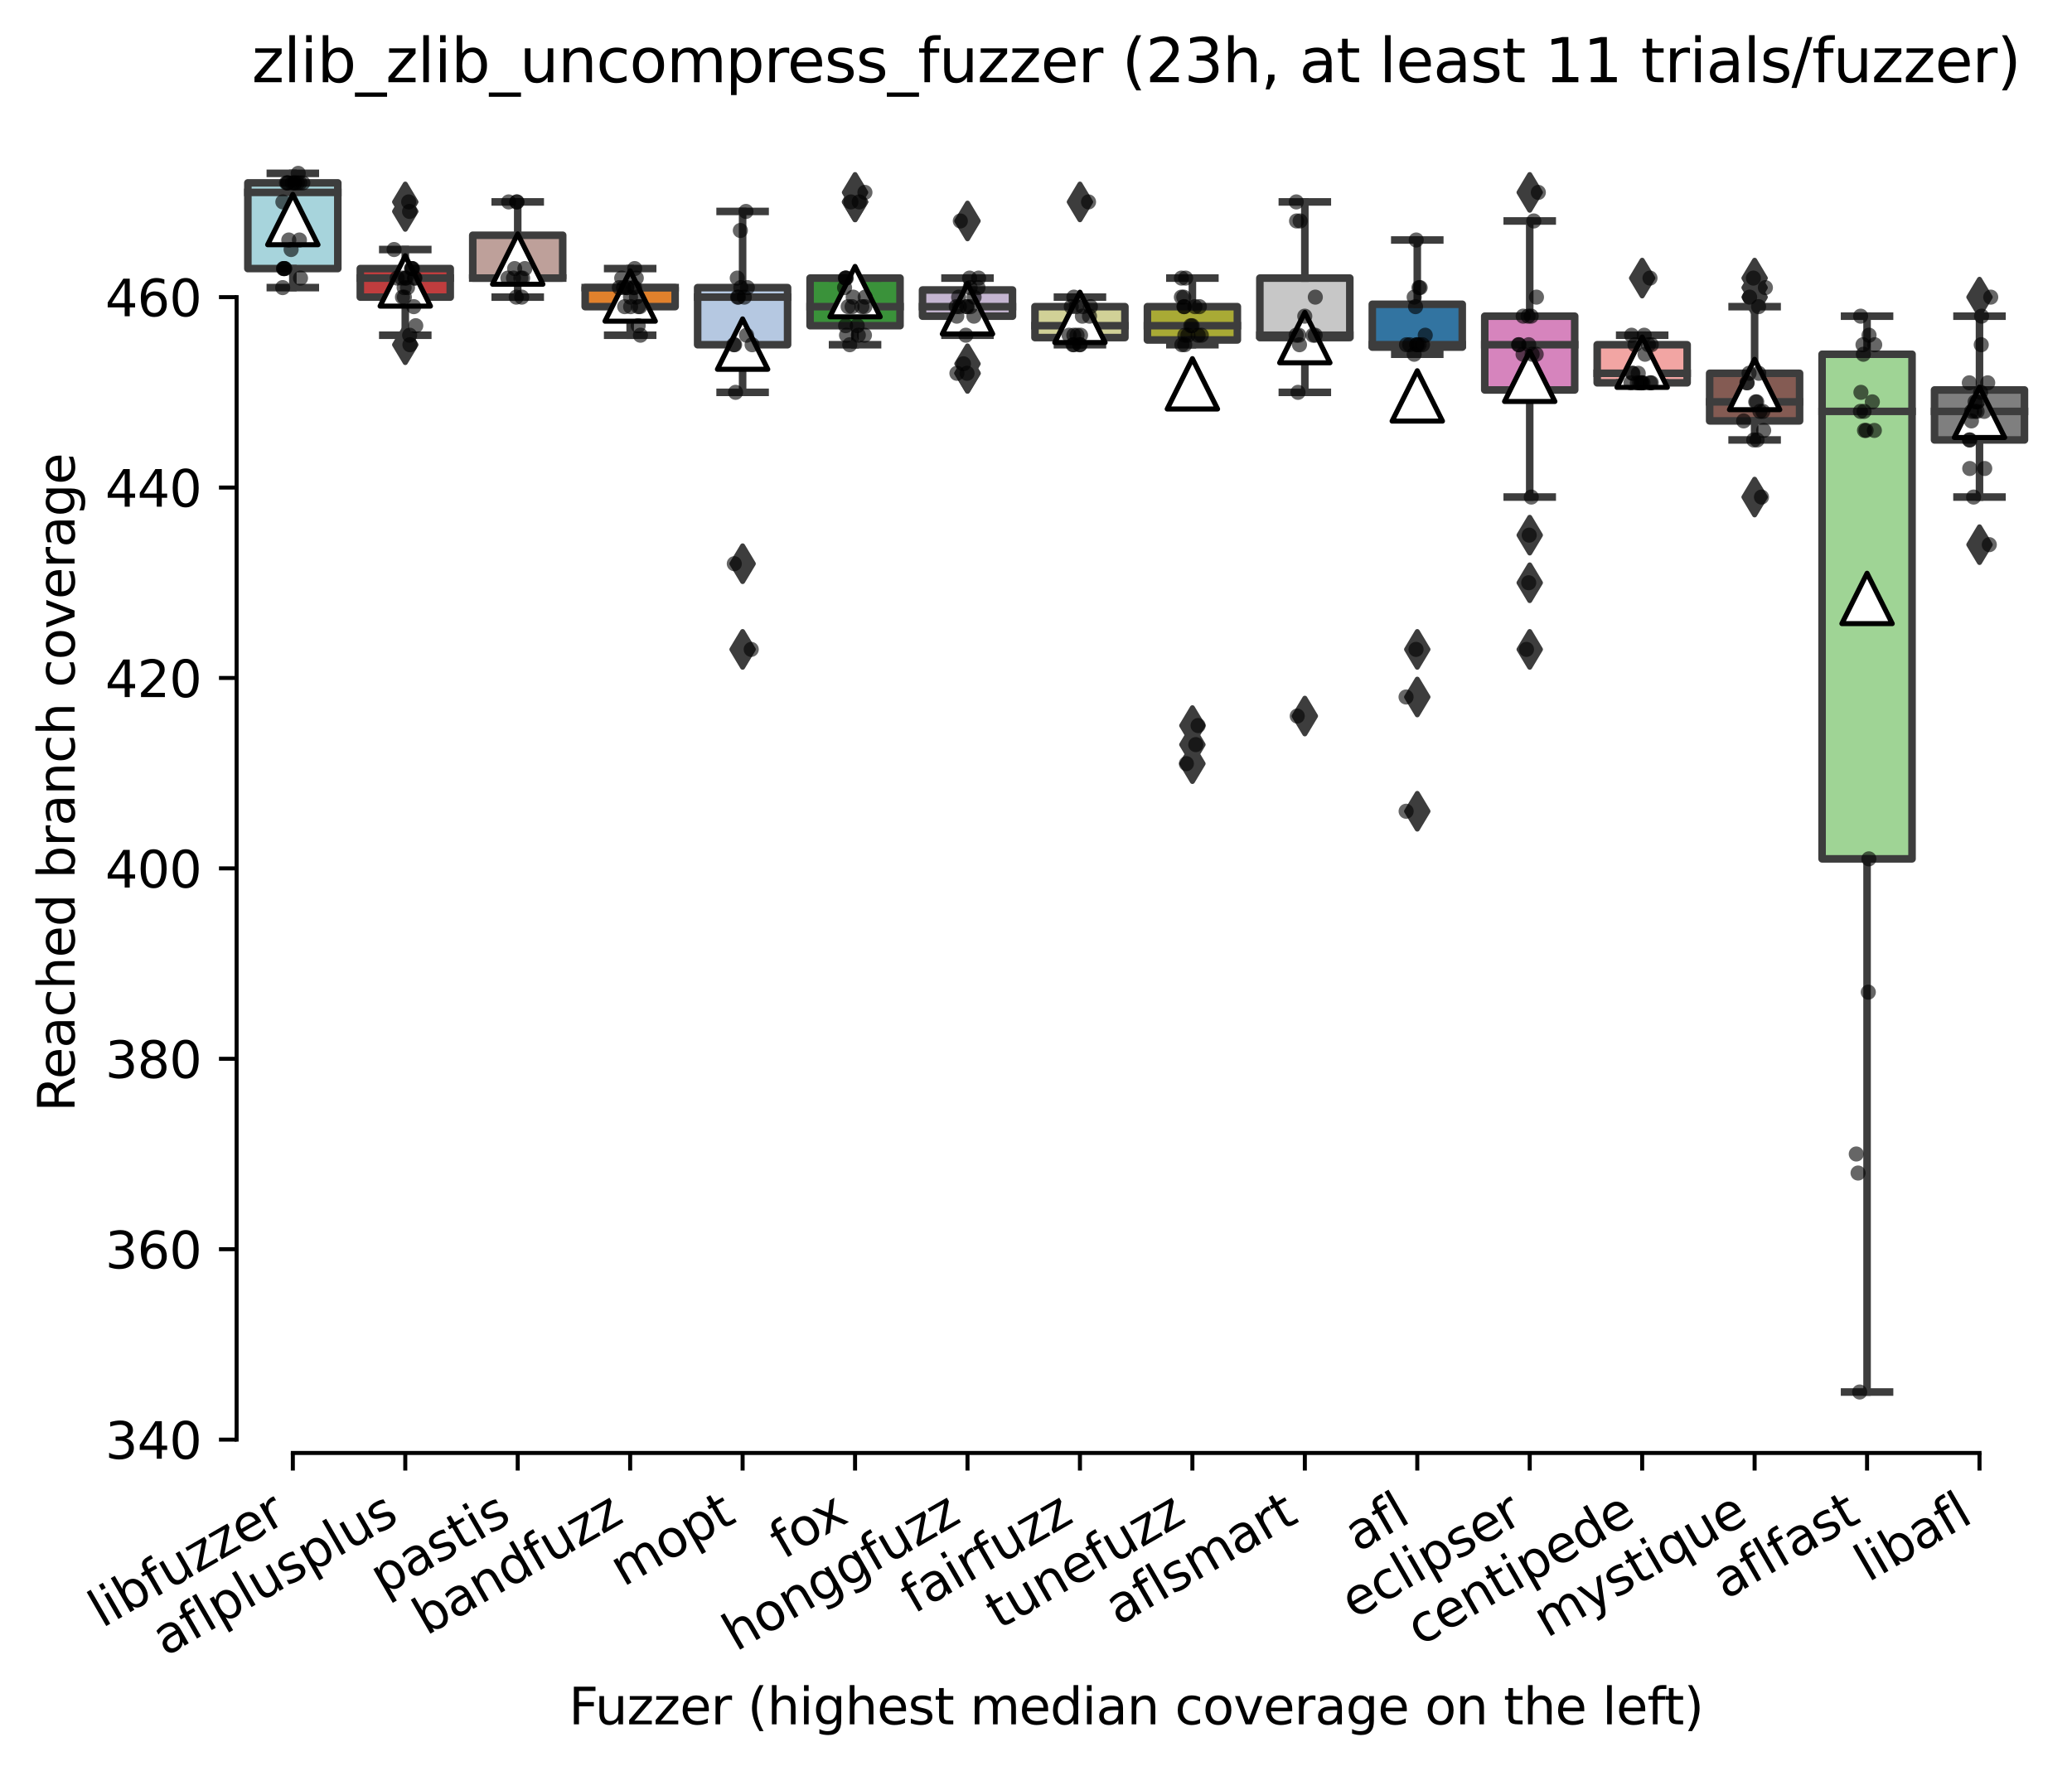 <?xml version="1.0" encoding="utf-8" standalone="no"?>
<!DOCTYPE svg PUBLIC "-//W3C//DTD SVG 1.1//EN"
  "http://www.w3.org/Graphics/SVG/1.1/DTD/svg11.dtd">
<svg xmlns:xlink="http://www.w3.org/1999/xlink" width="411.286pt" height="351.576pt" viewBox="0 0 411.286 351.576" xmlns="http://www.w3.org/2000/svg" version="1.1">
 <defs>
  <style type="text/css">*{stroke-linejoin: round; stroke-linecap: butt}</style>
 </defs>
 <g id="figure_1">
  <g id="patch_1">
   <path d="M 0 351.576 
L 411.286 351.576 
L 411.286 0 
L 0 0 
z
" style="fill: #ffffff"/>
  </g>
  <g id="axes_1">
   <g id="patch_2">
    <path d="M 46.966 288.43 
L 404.086 288.43 
L 404.086 22.318 
L 46.966 22.318 
z
" style="fill: #ffffff"/>
   </g>
   <g id="patch_3">
    <path d="M 49.198 53.314 
L 67.054 53.314 
L 67.054 36.304 
L 49.198 36.304 
L 49.198 53.314 
z
" clip-path="url(#p17eebb421b)" style="fill: #a7d4dc; stroke: #3d3d3d; stroke-width: 1.5; stroke-linejoin: miter"/>
   </g>
   <g id="patch_4">
    <path d="M 71.518 58.984 
L 89.374 58.984 
L 89.374 53.314 
L 71.518 53.314 
L 71.518 58.984 
z
" clip-path="url(#p17eebb421b)" style="fill: #c03d3e; stroke: #3d3d3d; stroke-width: 1.5; stroke-linejoin: miter"/>
   </g>
   <g id="patch_5">
    <path d="M 93.838 55.204 
L 111.694 55.204 
L 111.694 46.699 
L 93.838 46.699 
L 93.838 55.204 
z
" clip-path="url(#p17eebb421b)" style="fill: #bea09a; stroke: #3d3d3d; stroke-width: 1.5; stroke-linejoin: miter"/>
   </g>
   <g id="patch_6">
    <path d="M 116.158 60.874 
L 134.014 60.874 
L 134.014 57.094 
L 116.158 57.094 
L 116.158 60.874 
z
" clip-path="url(#p17eebb421b)" style="fill: #e1812c; stroke: #3d3d3d; stroke-width: 1.5; stroke-linejoin: miter"/>
   </g>
   <g id="patch_7">
    <path d="M 138.478 68.434 
L 156.334 68.434 
L 156.334 57.094 
L 138.478 57.094 
L 138.478 68.434 
z
" clip-path="url(#p17eebb421b)" style="fill: #b5c8e1; stroke: #3d3d3d; stroke-width: 1.5; stroke-linejoin: miter"/>
   </g>
   <g id="patch_8">
    <path d="M 160.798 64.654 
L 178.654 64.654 
L 178.654 55.204 
L 160.798 55.204 
L 160.798 64.654 
z
" clip-path="url(#p17eebb421b)" style="fill: #3a923a; stroke: #3d3d3d; stroke-width: 1.5; stroke-linejoin: miter"/>
   </g>
   <g id="patch_9">
    <path d="M 183.118 62.764 
L 200.974 62.764 
L 200.974 57.567 
L 183.118 57.567 
L 183.118 62.764 
z
" clip-path="url(#p17eebb421b)" style="fill: #c4b5d0; stroke: #3d3d3d; stroke-width: 1.5; stroke-linejoin: miter"/>
   </g>
   <g id="patch_10">
    <path d="M 205.438 67.017 
L 223.294 67.017 
L 223.294 60.874 
L 205.438 60.874 
L 205.438 67.017 
z
" clip-path="url(#p17eebb421b)" style="fill: #d1d197; stroke: #3d3d3d; stroke-width: 1.5; stroke-linejoin: miter"/>
   </g>
   <g id="patch_11">
    <path d="M 227.758 67.489 
L 245.614 67.489 
L 245.614 60.874 
L 227.758 60.874 
L 227.758 67.489 
z
" clip-path="url(#p17eebb421b)" style="fill: #a9aa35; stroke: #3d3d3d; stroke-width: 1.5; stroke-linejoin: miter"/>
   </g>
   <g id="patch_12">
    <path d="M 250.078 67.017 
L 267.934 67.017 
L 267.934 55.204 
L 250.078 55.204 
L 250.078 67.017 
z
" clip-path="url(#p17eebb421b)" style="fill: #c7c7c7; stroke: #3d3d3d; stroke-width: 1.5; stroke-linejoin: miter"/>
   </g>
   <g id="patch_13">
    <path d="M 272.398 68.907 
L 290.254 68.907 
L 290.254 60.402 
L 272.398 60.402 
L 272.398 68.907 
z
" clip-path="url(#p17eebb421b)" style="fill: #3274a1; stroke: #3d3d3d; stroke-width: 1.5; stroke-linejoin: miter"/>
   </g>
   <g id="patch_14">
    <path d="M 294.718 77.412 
L 312.574 77.412 
L 312.574 62.764 
L 294.718 62.764 
L 294.718 77.412 
z
" clip-path="url(#p17eebb421b)" style="fill: #d684bd; stroke: #3d3d3d; stroke-width: 1.5; stroke-linejoin: miter"/>
   </g>
   <g id="patch_15">
    <path d="M 317.038 75.994 
L 334.894 75.994 
L 334.894 68.434 
L 317.038 68.434 
L 317.038 75.994 
z
" clip-path="url(#p17eebb421b)" style="fill: #f2a5a3; stroke: #3d3d3d; stroke-width: 1.5; stroke-linejoin: miter"/>
   </g>
   <g id="patch_16">
    <path d="M 339.358 83.554 
L 357.214 83.554 
L 357.214 74.104 
L 339.358 74.104 
L 339.358 83.554 
z
" clip-path="url(#p17eebb421b)" style="fill: #845b53; stroke: #3d3d3d; stroke-width: 1.5; stroke-linejoin: miter"/>
   </g>
   <g id="patch_17">
    <path d="M 361.678 170.494 
L 379.534 170.494 
L 379.534 70.324 
L 361.678 70.324 
L 361.678 170.494 
z
" clip-path="url(#p17eebb421b)" style="fill: #9fd495; stroke: #3d3d3d; stroke-width: 1.5; stroke-linejoin: miter"/>
   </g>
   <g id="patch_18">
    <path d="M 383.998 87.334 
L 401.854 87.334 
L 401.854 77.412 
L 383.998 77.412 
L 383.998 87.334 
z
" clip-path="url(#p17eebb421b)" style="fill: #7f7f7f; stroke: #3d3d3d; stroke-width: 1.5; stroke-linejoin: miter"/>
   </g>
   <g id="matplotlib.axis_1">
    <g id="xtick_1">
     <g id="line2d_1">
      <defs>
       <path id="m87a7d4f421" d="M 0 0 
L 0 3.5 
" style="stroke: #000000; stroke-width: 0.8"/>
      </defs>
      <g>
       <use xlink:href="#m87a7d4f421" x="58.126" y="288.43" style="stroke: #000000; stroke-width: 0.8"/>
      </g>
     </g>
     <g id="text_1">
      <!-- libfuzzer -->
      <g transform="translate(20.259 323.272) rotate(-30) scale(0.1 -0.1)">
       <defs>
        <path id="DejaVuSans-6c" d="M 603 4863 
L 1178 4863 
L 1178 0 
L 603 0 
L 603 4863 
z
" transform="scale(0.016)"/>
        <path id="DejaVuSans-69" d="M 603 3500 
L 1178 3500 
L 1178 0 
L 603 0 
L 603 3500 
z
M 603 4863 
L 1178 4863 
L 1178 4134 
L 603 4134 
L 603 4863 
z
" transform="scale(0.016)"/>
        <path id="DejaVuSans-62" d="M 3116 1747 
Q 3116 2381 2855 2742 
Q 2594 3103 2138 3103 
Q 1681 3103 1420 2742 
Q 1159 2381 1159 1747 
Q 1159 1113 1420 752 
Q 1681 391 2138 391 
Q 2594 391 2855 752 
Q 3116 1113 3116 1747 
z
M 1159 2969 
Q 1341 3281 1617 3432 
Q 1894 3584 2278 3584 
Q 2916 3584 3314 3078 
Q 3713 2572 3713 1747 
Q 3713 922 3314 415 
Q 2916 -91 2278 -91 
Q 1894 -91 1617 61 
Q 1341 213 1159 525 
L 1159 0 
L 581 0 
L 581 4863 
L 1159 4863 
L 1159 2969 
z
" transform="scale(0.016)"/>
        <path id="DejaVuSans-66" d="M 2375 4863 
L 2375 4384 
L 1825 4384 
Q 1516 4384 1395 4259 
Q 1275 4134 1275 3809 
L 1275 3500 
L 2222 3500 
L 2222 3053 
L 1275 3053 
L 1275 0 
L 697 0 
L 697 3053 
L 147 3053 
L 147 3500 
L 697 3500 
L 697 3744 
Q 697 4328 969 4595 
Q 1241 4863 1831 4863 
L 2375 4863 
z
" transform="scale(0.016)"/>
        <path id="DejaVuSans-75" d="M 544 1381 
L 544 3500 
L 1119 3500 
L 1119 1403 
Q 1119 906 1312 657 
Q 1506 409 1894 409 
Q 2359 409 2629 706 
Q 2900 1003 2900 1516 
L 2900 3500 
L 3475 3500 
L 3475 0 
L 2900 0 
L 2900 538 
Q 2691 219 2414 64 
Q 2138 -91 1772 -91 
Q 1169 -91 856 284 
Q 544 659 544 1381 
z
M 1991 3584 
L 1991 3584 
z
" transform="scale(0.016)"/>
        <path id="DejaVuSans-7a" d="M 353 3500 
L 3084 3500 
L 3084 2975 
L 922 459 
L 3084 459 
L 3084 0 
L 275 0 
L 275 525 
L 2438 3041 
L 353 3041 
L 353 3500 
z
" transform="scale(0.016)"/>
        <path id="DejaVuSans-65" d="M 3597 1894 
L 3597 1613 
L 953 1613 
Q 991 1019 1311 708 
Q 1631 397 2203 397 
Q 2534 397 2845 478 
Q 3156 559 3463 722 
L 3463 178 
Q 3153 47 2828 -22 
Q 2503 -91 2169 -91 
Q 1331 -91 842 396 
Q 353 884 353 1716 
Q 353 2575 817 3079 
Q 1281 3584 2069 3584 
Q 2775 3584 3186 3129 
Q 3597 2675 3597 1894 
z
M 3022 2063 
Q 3016 2534 2758 2815 
Q 2500 3097 2075 3097 
Q 1594 3097 1305 2825 
Q 1016 2553 972 2059 
L 3022 2063 
z
" transform="scale(0.016)"/>
        <path id="DejaVuSans-72" d="M 2631 2963 
Q 2534 3019 2420 3045 
Q 2306 3072 2169 3072 
Q 1681 3072 1420 2755 
Q 1159 2438 1159 1844 
L 1159 0 
L 581 0 
L 581 3500 
L 1159 3500 
L 1159 2956 
Q 1341 3275 1631 3429 
Q 1922 3584 2338 3584 
Q 2397 3584 2469 3576 
Q 2541 3569 2628 3553 
L 2631 2963 
z
" transform="scale(0.016)"/>
       </defs>
       <use xlink:href="#DejaVuSans-6c"/>
       <use xlink:href="#DejaVuSans-69" x="27.783"/>
       <use xlink:href="#DejaVuSans-62" x="55.566"/>
       <use xlink:href="#DejaVuSans-66" x="119.043"/>
       <use xlink:href="#DejaVuSans-75" x="154.248"/>
       <use xlink:href="#DejaVuSans-7a" x="217.627"/>
       <use xlink:href="#DejaVuSans-7a" x="270.117"/>
       <use xlink:href="#DejaVuSans-65" x="322.607"/>
       <use xlink:href="#DejaVuSans-72" x="384.131"/>
      </g>
     </g>
    </g>
    <g id="xtick_2">
     <g id="line2d_2">
      <g>
       <use xlink:href="#m87a7d4f421" x="80.446" y="288.43" style="stroke: #000000; stroke-width: 0.8"/>
      </g>
     </g>
     <g id="text_2">
      <!-- aflplusplus -->
      <g transform="translate(32.837 328.897) rotate(-30) scale(0.1 -0.1)">
       <defs>
        <path id="DejaVuSans-61" d="M 2194 1759 
Q 1497 1759 1228 1600 
Q 959 1441 959 1056 
Q 959 750 1161 570 
Q 1363 391 1709 391 
Q 2188 391 2477 730 
Q 2766 1069 2766 1631 
L 2766 1759 
L 2194 1759 
z
M 3341 1997 
L 3341 0 
L 2766 0 
L 2766 531 
Q 2569 213 2275 61 
Q 1981 -91 1556 -91 
Q 1019 -91 701 211 
Q 384 513 384 1019 
Q 384 1609 779 1909 
Q 1175 2209 1959 2209 
L 2766 2209 
L 2766 2266 
Q 2766 2663 2505 2880 
Q 2244 3097 1772 3097 
Q 1472 3097 1187 3025 
Q 903 2953 641 2809 
L 641 3341 
Q 956 3463 1253 3523 
Q 1550 3584 1831 3584 
Q 2591 3584 2966 3190 
Q 3341 2797 3341 1997 
z
" transform="scale(0.016)"/>
        <path id="DejaVuSans-70" d="M 1159 525 
L 1159 -1331 
L 581 -1331 
L 581 3500 
L 1159 3500 
L 1159 2969 
Q 1341 3281 1617 3432 
Q 1894 3584 2278 3584 
Q 2916 3584 3314 3078 
Q 3713 2572 3713 1747 
Q 3713 922 3314 415 
Q 2916 -91 2278 -91 
Q 1894 -91 1617 61 
Q 1341 213 1159 525 
z
M 3116 1747 
Q 3116 2381 2855 2742 
Q 2594 3103 2138 3103 
Q 1681 3103 1420 2742 
Q 1159 2381 1159 1747 
Q 1159 1113 1420 752 
Q 1681 391 2138 391 
Q 2594 391 2855 752 
Q 3116 1113 3116 1747 
z
" transform="scale(0.016)"/>
        <path id="DejaVuSans-73" d="M 2834 3397 
L 2834 2853 
Q 2591 2978 2328 3040 
Q 2066 3103 1784 3103 
Q 1356 3103 1142 2972 
Q 928 2841 928 2578 
Q 928 2378 1081 2264 
Q 1234 2150 1697 2047 
L 1894 2003 
Q 2506 1872 2764 1633 
Q 3022 1394 3022 966 
Q 3022 478 2636 193 
Q 2250 -91 1575 -91 
Q 1294 -91 989 -36 
Q 684 19 347 128 
L 347 722 
Q 666 556 975 473 
Q 1284 391 1588 391 
Q 1994 391 2212 530 
Q 2431 669 2431 922 
Q 2431 1156 2273 1281 
Q 2116 1406 1581 1522 
L 1381 1569 
Q 847 1681 609 1914 
Q 372 2147 372 2553 
Q 372 3047 722 3315 
Q 1072 3584 1716 3584 
Q 2034 3584 2315 3537 
Q 2597 3491 2834 3397 
z
" transform="scale(0.016)"/>
       </defs>
       <use xlink:href="#DejaVuSans-61"/>
       <use xlink:href="#DejaVuSans-66" x="61.279"/>
       <use xlink:href="#DejaVuSans-6c" x="96.484"/>
       <use xlink:href="#DejaVuSans-70" x="124.268"/>
       <use xlink:href="#DejaVuSans-6c" x="187.744"/>
       <use xlink:href="#DejaVuSans-75" x="215.527"/>
       <use xlink:href="#DejaVuSans-73" x="278.906"/>
       <use xlink:href="#DejaVuSans-70" x="331.006"/>
       <use xlink:href="#DejaVuSans-6c" x="394.482"/>
       <use xlink:href="#DejaVuSans-75" x="422.266"/>
       <use xlink:href="#DejaVuSans-73" x="485.645"/>
      </g>
     </g>
    </g>
    <g id="xtick_3">
     <g id="line2d_3">
      <g>
       <use xlink:href="#m87a7d4f421" x="102.766" y="288.43" style="stroke: #000000; stroke-width: 0.8"/>
      </g>
     </g>
     <g id="text_3">
      <!-- pastis -->
      <g transform="translate(76.097 316.807) rotate(-30) scale(0.1 -0.1)">
       <defs>
        <path id="DejaVuSans-74" d="M 1172 4494 
L 1172 3500 
L 2356 3500 
L 2356 3053 
L 1172 3053 
L 1172 1153 
Q 1172 725 1289 603 
Q 1406 481 1766 481 
L 2356 481 
L 2356 0 
L 1766 0 
Q 1100 0 847 248 
Q 594 497 594 1153 
L 594 3053 
L 172 3053 
L 172 3500 
L 594 3500 
L 594 4494 
L 1172 4494 
z
" transform="scale(0.016)"/>
       </defs>
       <use xlink:href="#DejaVuSans-70"/>
       <use xlink:href="#DejaVuSans-61" x="63.477"/>
       <use xlink:href="#DejaVuSans-73" x="124.756"/>
       <use xlink:href="#DejaVuSans-74" x="176.855"/>
       <use xlink:href="#DejaVuSans-69" x="216.064"/>
       <use xlink:href="#DejaVuSans-73" x="243.848"/>
      </g>
     </g>
    </g>
    <g id="xtick_4">
     <g id="line2d_4">
      <g>
       <use xlink:href="#m87a7d4f421" x="125.086" y="288.43" style="stroke: #000000; stroke-width: 0.8"/>
      </g>
     </g>
     <g id="text_4">
      <!-- bandfuzz -->
      <g transform="translate(84.627 324.769) rotate(-30) scale(0.1 -0.1)">
       <defs>
        <path id="DejaVuSans-6e" d="M 3513 2113 
L 3513 0 
L 2938 0 
L 2938 2094 
Q 2938 2591 2744 2837 
Q 2550 3084 2163 3084 
Q 1697 3084 1428 2787 
Q 1159 2491 1159 1978 
L 1159 0 
L 581 0 
L 581 3500 
L 1159 3500 
L 1159 2956 
Q 1366 3272 1645 3428 
Q 1925 3584 2291 3584 
Q 2894 3584 3203 3211 
Q 3513 2838 3513 2113 
z
" transform="scale(0.016)"/>
        <path id="DejaVuSans-64" d="M 2906 2969 
L 2906 4863 
L 3481 4863 
L 3481 0 
L 2906 0 
L 2906 525 
Q 2725 213 2448 61 
Q 2172 -91 1784 -91 
Q 1150 -91 751 415 
Q 353 922 353 1747 
Q 353 2572 751 3078 
Q 1150 3584 1784 3584 
Q 2172 3584 2448 3432 
Q 2725 3281 2906 2969 
z
M 947 1747 
Q 947 1113 1208 752 
Q 1469 391 1925 391 
Q 2381 391 2643 752 
Q 2906 1113 2906 1747 
Q 2906 2381 2643 2742 
Q 2381 3103 1925 3103 
Q 1469 3103 1208 2742 
Q 947 2381 947 1747 
z
" transform="scale(0.016)"/>
       </defs>
       <use xlink:href="#DejaVuSans-62"/>
       <use xlink:href="#DejaVuSans-61" x="63.477"/>
       <use xlink:href="#DejaVuSans-6e" x="124.756"/>
       <use xlink:href="#DejaVuSans-64" x="188.135"/>
       <use xlink:href="#DejaVuSans-66" x="251.611"/>
       <use xlink:href="#DejaVuSans-75" x="286.816"/>
       <use xlink:href="#DejaVuSans-7a" x="350.195"/>
       <use xlink:href="#DejaVuSans-7a" x="402.686"/>
      </g>
     </g>
    </g>
    <g id="xtick_5">
     <g id="line2d_5">
      <g>
       <use xlink:href="#m87a7d4f421" x="147.406" y="288.43" style="stroke: #000000; stroke-width: 0.8"/>
      </g>
     </g>
     <g id="text_5">
      <!-- mopt -->
      <g transform="translate(123.738 315.075) rotate(-30) scale(0.1 -0.1)">
       <defs>
        <path id="DejaVuSans-6d" d="M 3328 2828 
Q 3544 3216 3844 3400 
Q 4144 3584 4550 3584 
Q 5097 3584 5394 3201 
Q 5691 2819 5691 2113 
L 5691 0 
L 5113 0 
L 5113 2094 
Q 5113 2597 4934 2840 
Q 4756 3084 4391 3084 
Q 3944 3084 3684 2787 
Q 3425 2491 3425 1978 
L 3425 0 
L 2847 0 
L 2847 2094 
Q 2847 2600 2669 2842 
Q 2491 3084 2119 3084 
Q 1678 3084 1418 2786 
Q 1159 2488 1159 1978 
L 1159 0 
L 581 0 
L 581 3500 
L 1159 3500 
L 1159 2956 
Q 1356 3278 1631 3431 
Q 1906 3584 2284 3584 
Q 2666 3584 2933 3390 
Q 3200 3197 3328 2828 
z
" transform="scale(0.016)"/>
        <path id="DejaVuSans-6f" d="M 1959 3097 
Q 1497 3097 1228 2736 
Q 959 2375 959 1747 
Q 959 1119 1226 758 
Q 1494 397 1959 397 
Q 2419 397 2687 759 
Q 2956 1122 2956 1747 
Q 2956 2369 2687 2733 
Q 2419 3097 1959 3097 
z
M 1959 3584 
Q 2709 3584 3137 3096 
Q 3566 2609 3566 1747 
Q 3566 888 3137 398 
Q 2709 -91 1959 -91 
Q 1206 -91 779 398 
Q 353 888 353 1747 
Q 353 2609 779 3096 
Q 1206 3584 1959 3584 
z
" transform="scale(0.016)"/>
       </defs>
       <use xlink:href="#DejaVuSans-6d"/>
       <use xlink:href="#DejaVuSans-6f" x="97.412"/>
       <use xlink:href="#DejaVuSans-70" x="158.594"/>
       <use xlink:href="#DejaVuSans-74" x="222.07"/>
      </g>
     </g>
    </g>
    <g id="xtick_6">
     <g id="line2d_6">
      <g>
       <use xlink:href="#m87a7d4f421" x="169.726" y="288.43" style="stroke: #000000; stroke-width: 0.8"/>
      </g>
     </g>
     <g id="text_6">
      <!-- fox -->
      <g transform="translate(155.483 309.633) rotate(-30) scale(0.1 -0.1)">
       <defs>
        <path id="DejaVuSans-78" d="M 3513 3500 
L 2247 1797 
L 3578 0 
L 2900 0 
L 1881 1375 
L 863 0 
L 184 0 
L 1544 1831 
L 300 3500 
L 978 3500 
L 1906 2253 
L 2834 3500 
L 3513 3500 
z
" transform="scale(0.016)"/>
       </defs>
       <use xlink:href="#DejaVuSans-66"/>
       <use xlink:href="#DejaVuSans-6f" x="35.205"/>
       <use xlink:href="#DejaVuSans-78" x="93.262"/>
      </g>
     </g>
    </g>
    <g id="xtick_7">
     <g id="line2d_7">
      <g>
       <use xlink:href="#m87a7d4f421" x="192.046" y="288.43" style="stroke: #000000; stroke-width: 0.8"/>
      </g>
     </g>
     <g id="text_7">
      <!-- honggfuzz -->
      <g transform="translate(146.106 327.933) rotate(-30) scale(0.1 -0.1)">
       <defs>
        <path id="DejaVuSans-68" d="M 3513 2113 
L 3513 0 
L 2938 0 
L 2938 2094 
Q 2938 2591 2744 2837 
Q 2550 3084 2163 3084 
Q 1697 3084 1428 2787 
Q 1159 2491 1159 1978 
L 1159 0 
L 581 0 
L 581 4863 
L 1159 4863 
L 1159 2956 
Q 1366 3272 1645 3428 
Q 1925 3584 2291 3584 
Q 2894 3584 3203 3211 
Q 3513 2838 3513 2113 
z
" transform="scale(0.016)"/>
        <path id="DejaVuSans-67" d="M 2906 1791 
Q 2906 2416 2648 2759 
Q 2391 3103 1925 3103 
Q 1463 3103 1205 2759 
Q 947 2416 947 1791 
Q 947 1169 1205 825 
Q 1463 481 1925 481 
Q 2391 481 2648 825 
Q 2906 1169 2906 1791 
z
M 3481 434 
Q 3481 -459 3084 -895 
Q 2688 -1331 1869 -1331 
Q 1566 -1331 1297 -1286 
Q 1028 -1241 775 -1147 
L 775 -588 
Q 1028 -725 1275 -790 
Q 1522 -856 1778 -856 
Q 2344 -856 2625 -561 
Q 2906 -266 2906 331 
L 2906 616 
Q 2728 306 2450 153 
Q 2172 0 1784 0 
Q 1141 0 747 490 
Q 353 981 353 1791 
Q 353 2603 747 3093 
Q 1141 3584 1784 3584 
Q 2172 3584 2450 3431 
Q 2728 3278 2906 2969 
L 2906 3500 
L 3481 3500 
L 3481 434 
z
" transform="scale(0.016)"/>
       </defs>
       <use xlink:href="#DejaVuSans-68"/>
       <use xlink:href="#DejaVuSans-6f" x="63.379"/>
       <use xlink:href="#DejaVuSans-6e" x="124.561"/>
       <use xlink:href="#DejaVuSans-67" x="187.939"/>
       <use xlink:href="#DejaVuSans-67" x="251.416"/>
       <use xlink:href="#DejaVuSans-66" x="314.893"/>
       <use xlink:href="#DejaVuSans-75" x="350.098"/>
       <use xlink:href="#DejaVuSans-7a" x="413.477"/>
       <use xlink:href="#DejaVuSans-7a" x="465.967"/>
      </g>
     </g>
    </g>
    <g id="xtick_8">
     <g id="line2d_8">
      <g>
       <use xlink:href="#m87a7d4f421" x="214.366" y="288.43" style="stroke: #000000; stroke-width: 0.8"/>
      </g>
     </g>
     <g id="text_8">
      <!-- fairfuzz -->
      <g transform="translate(181.376 320.457) rotate(-30) scale(0.1 -0.1)">
       <use xlink:href="#DejaVuSans-66"/>
       <use xlink:href="#DejaVuSans-61" x="35.205"/>
       <use xlink:href="#DejaVuSans-69" x="96.484"/>
       <use xlink:href="#DejaVuSans-72" x="124.268"/>
       <use xlink:href="#DejaVuSans-66" x="165.381"/>
       <use xlink:href="#DejaVuSans-75" x="200.586"/>
       <use xlink:href="#DejaVuSans-7a" x="263.965"/>
       <use xlink:href="#DejaVuSans-7a" x="316.455"/>
      </g>
     </g>
    </g>
    <g id="xtick_9">
     <g id="line2d_9">
      <g>
       <use xlink:href="#m87a7d4f421" x="236.686" y="288.43" style="stroke: #000000; stroke-width: 0.8"/>
      </g>
     </g>
     <g id="text_9">
      <!-- tunefuzz -->
      <g transform="translate(198.317 323.562) rotate(-30) scale(0.1 -0.1)">
       <use xlink:href="#DejaVuSans-74"/>
       <use xlink:href="#DejaVuSans-75" x="39.209"/>
       <use xlink:href="#DejaVuSans-6e" x="102.588"/>
       <use xlink:href="#DejaVuSans-65" x="165.967"/>
       <use xlink:href="#DejaVuSans-66" x="227.49"/>
       <use xlink:href="#DejaVuSans-75" x="262.695"/>
       <use xlink:href="#DejaVuSans-7a" x="326.074"/>
       <use xlink:href="#DejaVuSans-7a" x="378.564"/>
      </g>
     </g>
    </g>
    <g id="xtick_10">
     <g id="line2d_10">
      <g>
       <use xlink:href="#m87a7d4f421" x="259.006" y="288.43" style="stroke: #000000; stroke-width: 0.8"/>
      </g>
     </g>
     <g id="text_10">
      <!-- aflsmart -->
      <g transform="translate(221.995 322.779) rotate(-30) scale(0.1 -0.1)">
       <use xlink:href="#DejaVuSans-61"/>
       <use xlink:href="#DejaVuSans-66" x="61.279"/>
       <use xlink:href="#DejaVuSans-6c" x="96.484"/>
       <use xlink:href="#DejaVuSans-73" x="124.268"/>
       <use xlink:href="#DejaVuSans-6d" x="176.367"/>
       <use xlink:href="#DejaVuSans-61" x="273.779"/>
       <use xlink:href="#DejaVuSans-72" x="335.059"/>
       <use xlink:href="#DejaVuSans-74" x="376.172"/>
      </g>
     </g>
    </g>
    <g id="xtick_11">
     <g id="line2d_11">
      <g>
       <use xlink:href="#m87a7d4f421" x="281.326" y="288.43" style="stroke: #000000; stroke-width: 0.8"/>
      </g>
     </g>
     <g id="text_11">
      <!-- afl -->
      <g transform="translate(269.524 308.224) rotate(-30) scale(0.1 -0.1)">
       <use xlink:href="#DejaVuSans-61"/>
       <use xlink:href="#DejaVuSans-66" x="61.279"/>
       <use xlink:href="#DejaVuSans-6c" x="96.484"/>
      </g>
     </g>
    </g>
    <g id="xtick_12">
     <g id="line2d_12">
      <g>
       <use xlink:href="#m87a7d4f421" x="303.646" y="288.43" style="stroke: #000000; stroke-width: 0.8"/>
      </g>
     </g>
     <g id="text_12">
      <!-- eclipser -->
      <g transform="translate(268.805 321.525) rotate(-30) scale(0.1 -0.1)">
       <defs>
        <path id="DejaVuSans-63" d="M 3122 3366 
L 3122 2828 
Q 2878 2963 2633 3030 
Q 2388 3097 2138 3097 
Q 1578 3097 1268 2742 
Q 959 2388 959 1747 
Q 959 1106 1268 751 
Q 1578 397 2138 397 
Q 2388 397 2633 464 
Q 2878 531 3122 666 
L 3122 134 
Q 2881 22 2623 -34 
Q 2366 -91 2075 -91 
Q 1284 -91 818 406 
Q 353 903 353 1747 
Q 353 2603 823 3093 
Q 1294 3584 2113 3584 
Q 2378 3584 2631 3529 
Q 2884 3475 3122 3366 
z
" transform="scale(0.016)"/>
       </defs>
       <use xlink:href="#DejaVuSans-65"/>
       <use xlink:href="#DejaVuSans-63" x="61.523"/>
       <use xlink:href="#DejaVuSans-6c" x="116.504"/>
       <use xlink:href="#DejaVuSans-69" x="144.287"/>
       <use xlink:href="#DejaVuSans-70" x="172.07"/>
       <use xlink:href="#DejaVuSans-73" x="235.547"/>
       <use xlink:href="#DejaVuSans-65" x="287.646"/>
       <use xlink:href="#DejaVuSans-72" x="349.17"/>
      </g>
     </g>
    </g>
    <g id="xtick_13">
     <g id="line2d_13">
      <g>
       <use xlink:href="#m87a7d4f421" x="325.966" y="288.43" style="stroke: #000000; stroke-width: 0.8"/>
      </g>
     </g>
     <g id="text_13">
      <!-- centipede -->
      <g transform="translate(281.892 326.856) rotate(-30) scale(0.1 -0.1)">
       <use xlink:href="#DejaVuSans-63"/>
       <use xlink:href="#DejaVuSans-65" x="54.98"/>
       <use xlink:href="#DejaVuSans-6e" x="116.504"/>
       <use xlink:href="#DejaVuSans-74" x="179.883"/>
       <use xlink:href="#DejaVuSans-69" x="219.092"/>
       <use xlink:href="#DejaVuSans-70" x="246.875"/>
       <use xlink:href="#DejaVuSans-65" x="310.352"/>
       <use xlink:href="#DejaVuSans-64" x="371.875"/>
       <use xlink:href="#DejaVuSans-65" x="435.352"/>
      </g>
     </g>
    </g>
    <g id="xtick_14">
     <g id="line2d_14">
      <g>
       <use xlink:href="#m87a7d4f421" x="348.286" y="288.43" style="stroke: #000000; stroke-width: 0.8"/>
      </g>
     </g>
     <g id="text_14">
      <!-- mystique -->
      <g transform="translate(307.057 325.214) rotate(-30) scale(0.1 -0.1)">
       <defs>
        <path id="DejaVuSans-79" d="M 2059 -325 
Q 1816 -950 1584 -1140 
Q 1353 -1331 966 -1331 
L 506 -1331 
L 506 -850 
L 844 -850 
Q 1081 -850 1212 -737 
Q 1344 -625 1503 -206 
L 1606 56 
L 191 3500 
L 800 3500 
L 1894 763 
L 2988 3500 
L 3597 3500 
L 2059 -325 
z
" transform="scale(0.016)"/>
        <path id="DejaVuSans-71" d="M 947 1747 
Q 947 1113 1208 752 
Q 1469 391 1925 391 
Q 2381 391 2643 752 
Q 2906 1113 2906 1747 
Q 2906 2381 2643 2742 
Q 2381 3103 1925 3103 
Q 1469 3103 1208 2742 
Q 947 2381 947 1747 
z
M 2906 525 
Q 2725 213 2448 61 
Q 2172 -91 1784 -91 
Q 1150 -91 751 415 
Q 353 922 353 1747 
Q 353 2572 751 3078 
Q 1150 3584 1784 3584 
Q 2172 3584 2448 3432 
Q 2725 3281 2906 2969 
L 2906 3500 
L 3481 3500 
L 3481 -1331 
L 2906 -1331 
L 2906 525 
z
" transform="scale(0.016)"/>
       </defs>
       <use xlink:href="#DejaVuSans-6d"/>
       <use xlink:href="#DejaVuSans-79" x="97.412"/>
       <use xlink:href="#DejaVuSans-73" x="156.592"/>
       <use xlink:href="#DejaVuSans-74" x="208.691"/>
       <use xlink:href="#DejaVuSans-69" x="247.9"/>
       <use xlink:href="#DejaVuSans-71" x="275.684"/>
       <use xlink:href="#DejaVuSans-75" x="339.16"/>
       <use xlink:href="#DejaVuSans-65" x="402.539"/>
      </g>
     </g>
    </g>
    <g id="xtick_15">
     <g id="line2d_15">
      <g>
       <use xlink:href="#m87a7d4f421" x="370.606" y="288.43" style="stroke: #000000; stroke-width: 0.8"/>
      </g>
     </g>
     <g id="text_15">
      <!-- aflfast -->
      <g transform="translate(342.542 317.613) rotate(-30) scale(0.1 -0.1)">
       <use xlink:href="#DejaVuSans-61"/>
       <use xlink:href="#DejaVuSans-66" x="61.279"/>
       <use xlink:href="#DejaVuSans-6c" x="96.484"/>
       <use xlink:href="#DejaVuSans-66" x="124.268"/>
       <use xlink:href="#DejaVuSans-61" x="159.473"/>
       <use xlink:href="#DejaVuSans-73" x="220.752"/>
       <use xlink:href="#DejaVuSans-74" x="272.852"/>
      </g>
     </g>
    </g>
    <g id="xtick_16">
     <g id="line2d_16">
      <g>
       <use xlink:href="#m87a7d4f421" x="392.926" y="288.43" style="stroke: #000000; stroke-width: 0.8"/>
      </g>
     </g>
     <g id="text_16">
      <!-- libafl -->
      <g transform="translate(370.814 314.176) rotate(-30) scale(0.1 -0.1)">
       <use xlink:href="#DejaVuSans-6c"/>
       <use xlink:href="#DejaVuSans-69" x="27.783"/>
       <use xlink:href="#DejaVuSans-62" x="55.566"/>
       <use xlink:href="#DejaVuSans-61" x="119.043"/>
       <use xlink:href="#DejaVuSans-66" x="180.322"/>
       <use xlink:href="#DejaVuSans-6c" x="215.527"/>
      </g>
     </g>
    </g>
    <g id="text_17">
     <!-- Fuzzer (highest median coverage on the left) -->
     <g transform="translate(112.908 342.297) scale(0.1 -0.1)">
      <defs>
       <path id="DejaVuSans-46" d="M 628 4666 
L 3309 4666 
L 3309 4134 
L 1259 4134 
L 1259 2759 
L 3109 2759 
L 3109 2228 
L 1259 2228 
L 1259 0 
L 628 0 
L 628 4666 
z
" transform="scale(0.016)"/>
       <path id="DejaVuSans-20" transform="scale(0.016)"/>
       <path id="DejaVuSans-28" d="M 1984 4856 
Q 1566 4138 1362 3434 
Q 1159 2731 1159 2009 
Q 1159 1288 1364 580 
Q 1569 -128 1984 -844 
L 1484 -844 
Q 1016 -109 783 600 
Q 550 1309 550 2009 
Q 550 2706 781 3412 
Q 1013 4119 1484 4856 
L 1984 4856 
z
" transform="scale(0.016)"/>
       <path id="DejaVuSans-76" d="M 191 3500 
L 800 3500 
L 1894 563 
L 2988 3500 
L 3597 3500 
L 2284 0 
L 1503 0 
L 191 3500 
z
" transform="scale(0.016)"/>
       <path id="DejaVuSans-29" d="M 513 4856 
L 1013 4856 
Q 1481 4119 1714 3412 
Q 1947 2706 1947 2009 
Q 1947 1309 1714 600 
Q 1481 -109 1013 -844 
L 513 -844 
Q 928 -128 1133 580 
Q 1338 1288 1338 2009 
Q 1338 2731 1133 3434 
Q 928 4138 513 4856 
z
" transform="scale(0.016)"/>
      </defs>
      <use xlink:href="#DejaVuSans-46"/>
      <use xlink:href="#DejaVuSans-75" x="52.02"/>
      <use xlink:href="#DejaVuSans-7a" x="115.398"/>
      <use xlink:href="#DejaVuSans-7a" x="167.889"/>
      <use xlink:href="#DejaVuSans-65" x="220.379"/>
      <use xlink:href="#DejaVuSans-72" x="281.902"/>
      <use xlink:href="#DejaVuSans-20" x="323.016"/>
      <use xlink:href="#DejaVuSans-28" x="354.803"/>
      <use xlink:href="#DejaVuSans-68" x="393.816"/>
      <use xlink:href="#DejaVuSans-69" x="457.195"/>
      <use xlink:href="#DejaVuSans-67" x="484.979"/>
      <use xlink:href="#DejaVuSans-68" x="548.455"/>
      <use xlink:href="#DejaVuSans-65" x="611.834"/>
      <use xlink:href="#DejaVuSans-73" x="673.357"/>
      <use xlink:href="#DejaVuSans-74" x="725.457"/>
      <use xlink:href="#DejaVuSans-20" x="764.666"/>
      <use xlink:href="#DejaVuSans-6d" x="796.453"/>
      <use xlink:href="#DejaVuSans-65" x="893.865"/>
      <use xlink:href="#DejaVuSans-64" x="955.389"/>
      <use xlink:href="#DejaVuSans-69" x="1018.865"/>
      <use xlink:href="#DejaVuSans-61" x="1046.648"/>
      <use xlink:href="#DejaVuSans-6e" x="1107.928"/>
      <use xlink:href="#DejaVuSans-20" x="1171.307"/>
      <use xlink:href="#DejaVuSans-63" x="1203.094"/>
      <use xlink:href="#DejaVuSans-6f" x="1258.074"/>
      <use xlink:href="#DejaVuSans-76" x="1319.256"/>
      <use xlink:href="#DejaVuSans-65" x="1378.436"/>
      <use xlink:href="#DejaVuSans-72" x="1439.959"/>
      <use xlink:href="#DejaVuSans-61" x="1481.072"/>
      <use xlink:href="#DejaVuSans-67" x="1542.352"/>
      <use xlink:href="#DejaVuSans-65" x="1605.828"/>
      <use xlink:href="#DejaVuSans-20" x="1667.352"/>
      <use xlink:href="#DejaVuSans-6f" x="1699.139"/>
      <use xlink:href="#DejaVuSans-6e" x="1760.32"/>
      <use xlink:href="#DejaVuSans-20" x="1823.699"/>
      <use xlink:href="#DejaVuSans-74" x="1855.486"/>
      <use xlink:href="#DejaVuSans-68" x="1894.695"/>
      <use xlink:href="#DejaVuSans-65" x="1958.074"/>
      <use xlink:href="#DejaVuSans-20" x="2019.598"/>
      <use xlink:href="#DejaVuSans-6c" x="2051.385"/>
      <use xlink:href="#DejaVuSans-65" x="2079.168"/>
      <use xlink:href="#DejaVuSans-66" x="2140.691"/>
      <use xlink:href="#DejaVuSans-74" x="2174.146"/>
      <use xlink:href="#DejaVuSans-29" x="2213.355"/>
     </g>
    </g>
   </g>
   <g id="matplotlib.axis_2">
    <g id="ytick_1">
     <g id="line2d_17">
      <defs>
       <path id="m3319b8a998" d="M 0 0 
L -3.5 0 
" style="stroke: #000000; stroke-width: 0.8"/>
      </defs>
      <g>
       <use xlink:href="#m3319b8a998" x="46.966" y="285.784" style="stroke: #000000; stroke-width: 0.8"/>
      </g>
     </g>
     <g id="text_18">
      <!-- 340 -->
      <g transform="translate(20.878 289.583) scale(0.1 -0.1)">
       <defs>
        <path id="DejaVuSans-33" d="M 2597 2516 
Q 3050 2419 3304 2112 
Q 3559 1806 3559 1356 
Q 3559 666 3084 287 
Q 2609 -91 1734 -91 
Q 1441 -91 1130 -33 
Q 819 25 488 141 
L 488 750 
Q 750 597 1062 519 
Q 1375 441 1716 441 
Q 2309 441 2620 675 
Q 2931 909 2931 1356 
Q 2931 1769 2642 2001 
Q 2353 2234 1838 2234 
L 1294 2234 
L 1294 2753 
L 1863 2753 
Q 2328 2753 2575 2939 
Q 2822 3125 2822 3475 
Q 2822 3834 2567 4026 
Q 2313 4219 1838 4219 
Q 1578 4219 1281 4162 
Q 984 4106 628 3988 
L 628 4550 
Q 988 4650 1302 4700 
Q 1616 4750 1894 4750 
Q 2613 4750 3031 4423 
Q 3450 4097 3450 3541 
Q 3450 3153 3228 2886 
Q 3006 2619 2597 2516 
z
" transform="scale(0.016)"/>
        <path id="DejaVuSans-34" d="M 2419 4116 
L 825 1625 
L 2419 1625 
L 2419 4116 
z
M 2253 4666 
L 3047 4666 
L 3047 1625 
L 3713 1625 
L 3713 1100 
L 3047 1100 
L 3047 0 
L 2419 0 
L 2419 1100 
L 313 1100 
L 313 1709 
L 2253 4666 
z
" transform="scale(0.016)"/>
        <path id="DejaVuSans-30" d="M 2034 4250 
Q 1547 4250 1301 3770 
Q 1056 3291 1056 2328 
Q 1056 1369 1301 889 
Q 1547 409 2034 409 
Q 2525 409 2770 889 
Q 3016 1369 3016 2328 
Q 3016 3291 2770 3770 
Q 2525 4250 2034 4250 
z
M 2034 4750 
Q 2819 4750 3233 4129 
Q 3647 3509 3647 2328 
Q 3647 1150 3233 529 
Q 2819 -91 2034 -91 
Q 1250 -91 836 529 
Q 422 1150 422 2328 
Q 422 3509 836 4129 
Q 1250 4750 2034 4750 
z
" transform="scale(0.016)"/>
       </defs>
       <use xlink:href="#DejaVuSans-33"/>
       <use xlink:href="#DejaVuSans-34" x="63.623"/>
       <use xlink:href="#DejaVuSans-30" x="127.246"/>
      </g>
     </g>
    </g>
    <g id="ytick_2">
     <g id="line2d_18">
      <g>
       <use xlink:href="#m3319b8a998" x="46.966" y="247.984" style="stroke: #000000; stroke-width: 0.8"/>
      </g>
     </g>
     <g id="text_19">
      <!-- 360 -->
      <g transform="translate(20.878 251.783) scale(0.1 -0.1)">
       <defs>
        <path id="DejaVuSans-36" d="M 2113 2584 
Q 1688 2584 1439 2293 
Q 1191 2003 1191 1497 
Q 1191 994 1439 701 
Q 1688 409 2113 409 
Q 2538 409 2786 701 
Q 3034 994 3034 1497 
Q 3034 2003 2786 2293 
Q 2538 2584 2113 2584 
z
M 3366 4563 
L 3366 3988 
Q 3128 4100 2886 4159 
Q 2644 4219 2406 4219 
Q 1781 4219 1451 3797 
Q 1122 3375 1075 2522 
Q 1259 2794 1537 2939 
Q 1816 3084 2150 3084 
Q 2853 3084 3261 2657 
Q 3669 2231 3669 1497 
Q 3669 778 3244 343 
Q 2819 -91 2113 -91 
Q 1303 -91 875 529 
Q 447 1150 447 2328 
Q 447 3434 972 4092 
Q 1497 4750 2381 4750 
Q 2619 4750 2861 4703 
Q 3103 4656 3366 4563 
z
" transform="scale(0.016)"/>
       </defs>
       <use xlink:href="#DejaVuSans-33"/>
       <use xlink:href="#DejaVuSans-36" x="63.623"/>
       <use xlink:href="#DejaVuSans-30" x="127.246"/>
      </g>
     </g>
    </g>
    <g id="ytick_3">
     <g id="line2d_19">
      <g>
       <use xlink:href="#m3319b8a998" x="46.966" y="210.184" style="stroke: #000000; stroke-width: 0.8"/>
      </g>
     </g>
     <g id="text_20">
      <!-- 380 -->
      <g transform="translate(20.878 213.983) scale(0.1 -0.1)">
       <defs>
        <path id="DejaVuSans-38" d="M 2034 2216 
Q 1584 2216 1326 1975 
Q 1069 1734 1069 1313 
Q 1069 891 1326 650 
Q 1584 409 2034 409 
Q 2484 409 2743 651 
Q 3003 894 3003 1313 
Q 3003 1734 2745 1975 
Q 2488 2216 2034 2216 
z
M 1403 2484 
Q 997 2584 770 2862 
Q 544 3141 544 3541 
Q 544 4100 942 4425 
Q 1341 4750 2034 4750 
Q 2731 4750 3128 4425 
Q 3525 4100 3525 3541 
Q 3525 3141 3298 2862 
Q 3072 2584 2669 2484 
Q 3125 2378 3379 2068 
Q 3634 1759 3634 1313 
Q 3634 634 3220 271 
Q 2806 -91 2034 -91 
Q 1263 -91 848 271 
Q 434 634 434 1313 
Q 434 1759 690 2068 
Q 947 2378 1403 2484 
z
M 1172 3481 
Q 1172 3119 1398 2916 
Q 1625 2713 2034 2713 
Q 2441 2713 2670 2916 
Q 2900 3119 2900 3481 
Q 2900 3844 2670 4047 
Q 2441 4250 2034 4250 
Q 1625 4250 1398 4047 
Q 1172 3844 1172 3481 
z
" transform="scale(0.016)"/>
       </defs>
       <use xlink:href="#DejaVuSans-33"/>
       <use xlink:href="#DejaVuSans-38" x="63.623"/>
       <use xlink:href="#DejaVuSans-30" x="127.246"/>
      </g>
     </g>
    </g>
    <g id="ytick_4">
     <g id="line2d_20">
      <g>
       <use xlink:href="#m3319b8a998" x="46.966" y="172.384" style="stroke: #000000; stroke-width: 0.8"/>
      </g>
     </g>
     <g id="text_21">
      <!-- 400 -->
      <g transform="translate(20.878 176.183) scale(0.1 -0.1)">
       <use xlink:href="#DejaVuSans-34"/>
       <use xlink:href="#DejaVuSans-30" x="63.623"/>
       <use xlink:href="#DejaVuSans-30" x="127.246"/>
      </g>
     </g>
    </g>
    <g id="ytick_5">
     <g id="line2d_21">
      <g>
       <use xlink:href="#m3319b8a998" x="46.966" y="134.584" style="stroke: #000000; stroke-width: 0.8"/>
      </g>
     </g>
     <g id="text_22">
      <!-- 420 -->
      <g transform="translate(20.878 138.383) scale(0.1 -0.1)">
       <defs>
        <path id="DejaVuSans-32" d="M 1228 531 
L 3431 531 
L 3431 0 
L 469 0 
L 469 531 
Q 828 903 1448 1529 
Q 2069 2156 2228 2338 
Q 2531 2678 2651 2914 
Q 2772 3150 2772 3378 
Q 2772 3750 2511 3984 
Q 2250 4219 1831 4219 
Q 1534 4219 1204 4116 
Q 875 4013 500 3803 
L 500 4441 
Q 881 4594 1212 4672 
Q 1544 4750 1819 4750 
Q 2544 4750 2975 4387 
Q 3406 4025 3406 3419 
Q 3406 3131 3298 2873 
Q 3191 2616 2906 2266 
Q 2828 2175 2409 1742 
Q 1991 1309 1228 531 
z
" transform="scale(0.016)"/>
       </defs>
       <use xlink:href="#DejaVuSans-34"/>
       <use xlink:href="#DejaVuSans-32" x="63.623"/>
       <use xlink:href="#DejaVuSans-30" x="127.246"/>
      </g>
     </g>
    </g>
    <g id="ytick_6">
     <g id="line2d_22">
      <g>
       <use xlink:href="#m3319b8a998" x="46.966" y="96.784" style="stroke: #000000; stroke-width: 0.8"/>
      </g>
     </g>
     <g id="text_23">
      <!-- 440 -->
      <g transform="translate(20.878 100.583) scale(0.1 -0.1)">
       <use xlink:href="#DejaVuSans-34"/>
       <use xlink:href="#DejaVuSans-34" x="63.623"/>
       <use xlink:href="#DejaVuSans-30" x="127.246"/>
      </g>
     </g>
    </g>
    <g id="ytick_7">
     <g id="line2d_23">
      <g>
       <use xlink:href="#m3319b8a998" x="46.966" y="58.984" style="stroke: #000000; stroke-width: 0.8"/>
      </g>
     </g>
     <g id="text_24">
      <!-- 460 -->
      <g transform="translate(20.878 62.783) scale(0.1 -0.1)">
       <use xlink:href="#DejaVuSans-34"/>
       <use xlink:href="#DejaVuSans-36" x="63.623"/>
       <use xlink:href="#DejaVuSans-30" x="127.246"/>
      </g>
     </g>
    </g>
    <g id="text_25">
     <!-- Reached branch coverage -->
     <g transform="translate(14.798 220.706) rotate(-90) scale(0.1 -0.1)">
      <defs>
       <path id="DejaVuSans-52" d="M 2841 2188 
Q 3044 2119 3236 1894 
Q 3428 1669 3622 1275 
L 4263 0 
L 3584 0 
L 2988 1197 
Q 2756 1666 2539 1819 
Q 2322 1972 1947 1972 
L 1259 1972 
L 1259 0 
L 628 0 
L 628 4666 
L 2053 4666 
Q 2853 4666 3247 4331 
Q 3641 3997 3641 3322 
Q 3641 2881 3436 2590 
Q 3231 2300 2841 2188 
z
M 1259 4147 
L 1259 2491 
L 2053 2491 
Q 2509 2491 2742 2702 
Q 2975 2913 2975 3322 
Q 2975 3731 2742 3939 
Q 2509 4147 2053 4147 
L 1259 4147 
z
" transform="scale(0.016)"/>
      </defs>
      <use xlink:href="#DejaVuSans-52"/>
      <use xlink:href="#DejaVuSans-65" x="64.982"/>
      <use xlink:href="#DejaVuSans-61" x="126.506"/>
      <use xlink:href="#DejaVuSans-63" x="187.785"/>
      <use xlink:href="#DejaVuSans-68" x="242.766"/>
      <use xlink:href="#DejaVuSans-65" x="306.145"/>
      <use xlink:href="#DejaVuSans-64" x="367.668"/>
      <use xlink:href="#DejaVuSans-20" x="431.145"/>
      <use xlink:href="#DejaVuSans-62" x="462.932"/>
      <use xlink:href="#DejaVuSans-72" x="526.408"/>
      <use xlink:href="#DejaVuSans-61" x="567.521"/>
      <use xlink:href="#DejaVuSans-6e" x="628.801"/>
      <use xlink:href="#DejaVuSans-63" x="692.18"/>
      <use xlink:href="#DejaVuSans-68" x="747.16"/>
      <use xlink:href="#DejaVuSans-20" x="810.539"/>
      <use xlink:href="#DejaVuSans-63" x="842.326"/>
      <use xlink:href="#DejaVuSans-6f" x="897.307"/>
      <use xlink:href="#DejaVuSans-76" x="958.488"/>
      <use xlink:href="#DejaVuSans-65" x="1017.668"/>
      <use xlink:href="#DejaVuSans-72" x="1079.191"/>
      <use xlink:href="#DejaVuSans-61" x="1120.305"/>
      <use xlink:href="#DejaVuSans-67" x="1181.584"/>
      <use xlink:href="#DejaVuSans-65" x="1245.061"/>
     </g>
    </g>
   </g>
   <g id="line2d_24">
    <path d="M 58.126 53.314 
L 58.126 57.094 
" clip-path="url(#p17eebb421b)" style="fill: none; stroke: #3d3d3d; stroke-width: 1.5; stroke-linecap: square"/>
   </g>
   <g id="line2d_25">
    <path d="M 58.126 36.304 
L 58.126 34.414 
" clip-path="url(#p17eebb421b)" style="fill: none; stroke: #3d3d3d; stroke-width: 1.5; stroke-linecap: square"/>
   </g>
   <g id="line2d_26">
    <path d="M 53.662 57.094 
L 62.59 57.094 
" clip-path="url(#p17eebb421b)" style="fill: none; stroke: #3d3d3d; stroke-width: 1.5; stroke-linecap: square"/>
   </g>
   <g id="line2d_27">
    <path d="M 53.662 34.414 
L 62.59 34.414 
" clip-path="url(#p17eebb421b)" style="fill: none; stroke: #3d3d3d; stroke-width: 1.5; stroke-linecap: square"/>
   </g>
   <g id="line2d_28"/>
   <g id="line2d_29">
    <path d="M 80.446 58.984 
L 80.446 66.544 
" clip-path="url(#p17eebb421b)" style="fill: none; stroke: #3d3d3d; stroke-width: 1.5; stroke-linecap: square"/>
   </g>
   <g id="line2d_30">
    <path d="M 80.446 53.314 
L 80.446 49.534 
" clip-path="url(#p17eebb421b)" style="fill: none; stroke: #3d3d3d; stroke-width: 1.5; stroke-linecap: square"/>
   </g>
   <g id="line2d_31">
    <path d="M 75.982 66.544 
L 84.91 66.544 
" clip-path="url(#p17eebb421b)" style="fill: none; stroke: #3d3d3d; stroke-width: 1.5; stroke-linecap: square"/>
   </g>
   <g id="line2d_32">
    <path d="M 75.982 49.534 
L 84.91 49.534 
" clip-path="url(#p17eebb421b)" style="fill: none; stroke: #3d3d3d; stroke-width: 1.5; stroke-linecap: square"/>
   </g>
   <g id="line2d_33">
    <defs>
     <path id="m8300bd6c70" d="M -0 3.536 
L 2.121 0 
L -0 -3.536 
L -2.121 -0 
z
" style="stroke: #3d3d3d; stroke-linejoin: miter"/>
    </defs>
    <g clip-path="url(#p17eebb421b)">
     <use xlink:href="#m8300bd6c70" x="80.446" y="68.434" style="fill: #3d3d3d; stroke: #3d3d3d; stroke-linejoin: miter"/>
     <use xlink:href="#m8300bd6c70" x="80.446" y="40.084" style="fill: #3d3d3d; stroke: #3d3d3d; stroke-linejoin: miter"/>
     <use xlink:href="#m8300bd6c70" x="80.446" y="41.974" style="fill: #3d3d3d; stroke: #3d3d3d; stroke-linejoin: miter"/>
    </g>
   </g>
   <g id="line2d_34">
    <path d="M 102.766 55.204 
L 102.766 58.984 
" clip-path="url(#p17eebb421b)" style="fill: none; stroke: #3d3d3d; stroke-width: 1.5; stroke-linecap: square"/>
   </g>
   <g id="line2d_35">
    <path d="M 102.766 46.699 
L 102.766 40.084 
" clip-path="url(#p17eebb421b)" style="fill: none; stroke: #3d3d3d; stroke-width: 1.5; stroke-linecap: square"/>
   </g>
   <g id="line2d_36">
    <path d="M 98.302 58.984 
L 107.23 58.984 
" clip-path="url(#p17eebb421b)" style="fill: none; stroke: #3d3d3d; stroke-width: 1.5; stroke-linecap: square"/>
   </g>
   <g id="line2d_37">
    <path d="M 98.302 40.084 
L 107.23 40.084 
" clip-path="url(#p17eebb421b)" style="fill: none; stroke: #3d3d3d; stroke-width: 1.5; stroke-linecap: square"/>
   </g>
   <g id="line2d_38"/>
   <g id="line2d_39">
    <path d="M 125.086 60.874 
L 125.086 66.544 
" clip-path="url(#p17eebb421b)" style="fill: none; stroke: #3d3d3d; stroke-width: 1.5; stroke-linecap: square"/>
   </g>
   <g id="line2d_40">
    <path d="M 125.086 57.094 
L 125.086 53.314 
" clip-path="url(#p17eebb421b)" style="fill: none; stroke: #3d3d3d; stroke-width: 1.5; stroke-linecap: square"/>
   </g>
   <g id="line2d_41">
    <path d="M 120.622 66.544 
L 129.55 66.544 
" clip-path="url(#p17eebb421b)" style="fill: none; stroke: #3d3d3d; stroke-width: 1.5; stroke-linecap: square"/>
   </g>
   <g id="line2d_42">
    <path d="M 120.622 53.314 
L 129.55 53.314 
" clip-path="url(#p17eebb421b)" style="fill: none; stroke: #3d3d3d; stroke-width: 1.5; stroke-linecap: square"/>
   </g>
   <g id="line2d_43"/>
   <g id="line2d_44">
    <path d="M 147.406 68.434 
L 147.406 77.884 
" clip-path="url(#p17eebb421b)" style="fill: none; stroke: #3d3d3d; stroke-width: 1.5; stroke-linecap: square"/>
   </g>
   <g id="line2d_45">
    <path d="M 147.406 57.094 
L 147.406 41.974 
" clip-path="url(#p17eebb421b)" style="fill: none; stroke: #3d3d3d; stroke-width: 1.5; stroke-linecap: square"/>
   </g>
   <g id="line2d_46">
    <path d="M 142.942 77.884 
L 151.87 77.884 
" clip-path="url(#p17eebb421b)" style="fill: none; stroke: #3d3d3d; stroke-width: 1.5; stroke-linecap: square"/>
   </g>
   <g id="line2d_47">
    <path d="M 142.942 41.974 
L 151.87 41.974 
" clip-path="url(#p17eebb421b)" style="fill: none; stroke: #3d3d3d; stroke-width: 1.5; stroke-linecap: square"/>
   </g>
   <g id="line2d_48">
    <g clip-path="url(#p17eebb421b)">
     <use xlink:href="#m8300bd6c70" x="147.406" y="111.904" style="fill: #3d3d3d; stroke: #3d3d3d; stroke-linejoin: miter"/>
     <use xlink:href="#m8300bd6c70" x="147.406" y="128.914" style="fill: #3d3d3d; stroke: #3d3d3d; stroke-linejoin: miter"/>
    </g>
   </g>
   <g id="line2d_49">
    <path d="M 169.726 64.654 
L 169.726 68.434 
" clip-path="url(#p17eebb421b)" style="fill: none; stroke: #3d3d3d; stroke-width: 1.5; stroke-linecap: square"/>
   </g>
   <g id="line2d_50">
    <path d="M 169.726 55.204 
L 169.726 55.204 
" clip-path="url(#p17eebb421b)" style="fill: none; stroke: #3d3d3d; stroke-width: 1.5; stroke-linecap: square"/>
   </g>
   <g id="line2d_51">
    <path d="M 165.262 68.434 
L 174.19 68.434 
" clip-path="url(#p17eebb421b)" style="fill: none; stroke: #3d3d3d; stroke-width: 1.5; stroke-linecap: square"/>
   </g>
   <g id="line2d_52">
    <path d="M 165.262 55.204 
L 174.19 55.204 
" clip-path="url(#p17eebb421b)" style="fill: none; stroke: #3d3d3d; stroke-width: 1.5; stroke-linecap: square"/>
   </g>
   <g id="line2d_53">
    <g clip-path="url(#p17eebb421b)">
     <use xlink:href="#m8300bd6c70" x="169.726" y="38.194" style="fill: #3d3d3d; stroke: #3d3d3d; stroke-linejoin: miter"/>
     <use xlink:href="#m8300bd6c70" x="169.726" y="40.084" style="fill: #3d3d3d; stroke: #3d3d3d; stroke-linejoin: miter"/>
     <use xlink:href="#m8300bd6c70" x="169.726" y="40.084" style="fill: #3d3d3d; stroke: #3d3d3d; stroke-linejoin: miter"/>
    </g>
   </g>
   <g id="line2d_54">
    <path d="M 192.046 62.764 
L 192.046 66.544 
" clip-path="url(#p17eebb421b)" style="fill: none; stroke: #3d3d3d; stroke-width: 1.5; stroke-linecap: square"/>
   </g>
   <g id="line2d_55">
    <path d="M 192.046 57.567 
L 192.046 55.204 
" clip-path="url(#p17eebb421b)" style="fill: none; stroke: #3d3d3d; stroke-width: 1.5; stroke-linecap: square"/>
   </g>
   <g id="line2d_56">
    <path d="M 187.582 66.544 
L 196.51 66.544 
" clip-path="url(#p17eebb421b)" style="fill: none; stroke: #3d3d3d; stroke-width: 1.5; stroke-linecap: square"/>
   </g>
   <g id="line2d_57">
    <path d="M 187.582 55.204 
L 196.51 55.204 
" clip-path="url(#p17eebb421b)" style="fill: none; stroke: #3d3d3d; stroke-width: 1.5; stroke-linecap: square"/>
   </g>
   <g id="line2d_58">
    <g clip-path="url(#p17eebb421b)">
     <use xlink:href="#m8300bd6c70" x="192.046" y="72.214" style="fill: #3d3d3d; stroke: #3d3d3d; stroke-linejoin: miter"/>
     <use xlink:href="#m8300bd6c70" x="192.046" y="74.104" style="fill: #3d3d3d; stroke: #3d3d3d; stroke-linejoin: miter"/>
     <use xlink:href="#m8300bd6c70" x="192.046" y="74.104" style="fill: #3d3d3d; stroke: #3d3d3d; stroke-linejoin: miter"/>
     <use xlink:href="#m8300bd6c70" x="192.046" y="43.864" style="fill: #3d3d3d; stroke: #3d3d3d; stroke-linejoin: miter"/>
    </g>
   </g>
   <g id="line2d_59">
    <path d="M 214.366 67.017 
L 214.366 68.434 
" clip-path="url(#p17eebb421b)" style="fill: none; stroke: #3d3d3d; stroke-width: 1.5; stroke-linecap: square"/>
   </g>
   <g id="line2d_60">
    <path d="M 214.366 60.874 
L 214.366 58.984 
" clip-path="url(#p17eebb421b)" style="fill: none; stroke: #3d3d3d; stroke-width: 1.5; stroke-linecap: square"/>
   </g>
   <g id="line2d_61">
    <path d="M 209.902 68.434 
L 218.83 68.434 
" clip-path="url(#p17eebb421b)" style="fill: none; stroke: #3d3d3d; stroke-width: 1.5; stroke-linecap: square"/>
   </g>
   <g id="line2d_62">
    <path d="M 209.902 58.984 
L 218.83 58.984 
" clip-path="url(#p17eebb421b)" style="fill: none; stroke: #3d3d3d; stroke-width: 1.5; stroke-linecap: square"/>
   </g>
   <g id="line2d_63">
    <g clip-path="url(#p17eebb421b)">
     <use xlink:href="#m8300bd6c70" x="214.366" y="40.084" style="fill: #3d3d3d; stroke: #3d3d3d; stroke-linejoin: miter"/>
    </g>
   </g>
   <g id="line2d_64">
    <path d="M 236.686 67.489 
L 236.686 68.434 
" clip-path="url(#p17eebb421b)" style="fill: none; stroke: #3d3d3d; stroke-width: 1.5; stroke-linecap: square"/>
   </g>
   <g id="line2d_65">
    <path d="M 236.686 60.874 
L 236.686 55.204 
" clip-path="url(#p17eebb421b)" style="fill: none; stroke: #3d3d3d; stroke-width: 1.5; stroke-linecap: square"/>
   </g>
   <g id="line2d_66">
    <path d="M 232.222 68.434 
L 241.15 68.434 
" clip-path="url(#p17eebb421b)" style="fill: none; stroke: #3d3d3d; stroke-width: 1.5; stroke-linecap: square"/>
   </g>
   <g id="line2d_67">
    <path d="M 232.222 55.204 
L 241.15 55.204 
" clip-path="url(#p17eebb421b)" style="fill: none; stroke: #3d3d3d; stroke-width: 1.5; stroke-linecap: square"/>
   </g>
   <g id="line2d_68">
    <g clip-path="url(#p17eebb421b)">
     <use xlink:href="#m8300bd6c70" x="236.686" y="147.814" style="fill: #3d3d3d; stroke: #3d3d3d; stroke-linejoin: miter"/>
     <use xlink:href="#m8300bd6c70" x="236.686" y="144.034" style="fill: #3d3d3d; stroke: #3d3d3d; stroke-linejoin: miter"/>
     <use xlink:href="#m8300bd6c70" x="236.686" y="151.594" style="fill: #3d3d3d; stroke: #3d3d3d; stroke-linejoin: miter"/>
    </g>
   </g>
   <g id="line2d_69">
    <path d="M 259.006 67.017 
L 259.006 77.884 
" clip-path="url(#p17eebb421b)" style="fill: none; stroke: #3d3d3d; stroke-width: 1.5; stroke-linecap: square"/>
   </g>
   <g id="line2d_70">
    <path d="M 259.006 55.204 
L 259.006 40.084 
" clip-path="url(#p17eebb421b)" style="fill: none; stroke: #3d3d3d; stroke-width: 1.5; stroke-linecap: square"/>
   </g>
   <g id="line2d_71">
    <path d="M 254.542 77.884 
L 263.47 77.884 
" clip-path="url(#p17eebb421b)" style="fill: none; stroke: #3d3d3d; stroke-width: 1.5; stroke-linecap: square"/>
   </g>
   <g id="line2d_72">
    <path d="M 254.542 40.084 
L 263.47 40.084 
" clip-path="url(#p17eebb421b)" style="fill: none; stroke: #3d3d3d; stroke-width: 1.5; stroke-linecap: square"/>
   </g>
   <g id="line2d_73">
    <g clip-path="url(#p17eebb421b)">
     <use xlink:href="#m8300bd6c70" x="259.006" y="142.144" style="fill: #3d3d3d; stroke: #3d3d3d; stroke-linejoin: miter"/>
    </g>
   </g>
   <g id="line2d_74">
    <path d="M 281.326 68.907 
L 281.326 70.324 
" clip-path="url(#p17eebb421b)" style="fill: none; stroke: #3d3d3d; stroke-width: 1.5; stroke-linecap: square"/>
   </g>
   <g id="line2d_75">
    <path d="M 281.326 60.402 
L 281.326 47.644 
" clip-path="url(#p17eebb421b)" style="fill: none; stroke: #3d3d3d; stroke-width: 1.5; stroke-linecap: square"/>
   </g>
   <g id="line2d_76">
    <path d="M 276.862 70.324 
L 285.79 70.324 
" clip-path="url(#p17eebb421b)" style="fill: none; stroke: #3d3d3d; stroke-width: 1.5; stroke-linecap: square"/>
   </g>
   <g id="line2d_77">
    <path d="M 276.862 47.644 
L 285.79 47.644 
" clip-path="url(#p17eebb421b)" style="fill: none; stroke: #3d3d3d; stroke-width: 1.5; stroke-linecap: square"/>
   </g>
   <g id="line2d_78">
    <g clip-path="url(#p17eebb421b)">
     <use xlink:href="#m8300bd6c70" x="281.326" y="128.914" style="fill: #3d3d3d; stroke: #3d3d3d; stroke-linejoin: miter"/>
     <use xlink:href="#m8300bd6c70" x="281.326" y="138.364" style="fill: #3d3d3d; stroke: #3d3d3d; stroke-linejoin: miter"/>
     <use xlink:href="#m8300bd6c70" x="281.326" y="161.044" style="fill: #3d3d3d; stroke: #3d3d3d; stroke-linejoin: miter"/>
    </g>
   </g>
   <g id="line2d_79">
    <path d="M 303.646 77.412 
L 303.646 98.674 
" clip-path="url(#p17eebb421b)" style="fill: none; stroke: #3d3d3d; stroke-width: 1.5; stroke-linecap: square"/>
   </g>
   <g id="line2d_80">
    <path d="M 303.646 62.764 
L 303.646 43.864 
" clip-path="url(#p17eebb421b)" style="fill: none; stroke: #3d3d3d; stroke-width: 1.5; stroke-linecap: square"/>
   </g>
   <g id="line2d_81">
    <path d="M 299.182 98.674 
L 308.11 98.674 
" clip-path="url(#p17eebb421b)" style="fill: none; stroke: #3d3d3d; stroke-width: 1.5; stroke-linecap: square"/>
   </g>
   <g id="line2d_82">
    <path d="M 299.182 43.864 
L 308.11 43.864 
" clip-path="url(#p17eebb421b)" style="fill: none; stroke: #3d3d3d; stroke-width: 1.5; stroke-linecap: square"/>
   </g>
   <g id="line2d_83">
    <g clip-path="url(#p17eebb421b)">
     <use xlink:href="#m8300bd6c70" x="303.646" y="115.684" style="fill: #3d3d3d; stroke: #3d3d3d; stroke-linejoin: miter"/>
     <use xlink:href="#m8300bd6c70" x="303.646" y="128.914" style="fill: #3d3d3d; stroke: #3d3d3d; stroke-linejoin: miter"/>
     <use xlink:href="#m8300bd6c70" x="303.646" y="106.234" style="fill: #3d3d3d; stroke: #3d3d3d; stroke-linejoin: miter"/>
     <use xlink:href="#m8300bd6c70" x="303.646" y="38.194" style="fill: #3d3d3d; stroke: #3d3d3d; stroke-linejoin: miter"/>
    </g>
   </g>
   <g id="line2d_84">
    <path d="M 325.966 75.994 
L 325.966 75.994 
" clip-path="url(#p17eebb421b)" style="fill: none; stroke: #3d3d3d; stroke-width: 1.5; stroke-linecap: square"/>
   </g>
   <g id="line2d_85">
    <path d="M 325.966 68.434 
L 325.966 66.544 
" clip-path="url(#p17eebb421b)" style="fill: none; stroke: #3d3d3d; stroke-width: 1.5; stroke-linecap: square"/>
   </g>
   <g id="line2d_86">
    <path d="M 321.502 75.994 
L 330.43 75.994 
" clip-path="url(#p17eebb421b)" style="fill: none; stroke: #3d3d3d; stroke-width: 1.5; stroke-linecap: square"/>
   </g>
   <g id="line2d_87">
    <path d="M 321.502 66.544 
L 330.43 66.544 
" clip-path="url(#p17eebb421b)" style="fill: none; stroke: #3d3d3d; stroke-width: 1.5; stroke-linecap: square"/>
   </g>
   <g id="line2d_88">
    <g clip-path="url(#p17eebb421b)">
     <use xlink:href="#m8300bd6c70" x="325.966" y="55.204" style="fill: #3d3d3d; stroke: #3d3d3d; stroke-linejoin: miter"/>
    </g>
   </g>
   <g id="line2d_89">
    <path d="M 348.286 83.554 
L 348.286 87.334 
" clip-path="url(#p17eebb421b)" style="fill: none; stroke: #3d3d3d; stroke-width: 1.5; stroke-linecap: square"/>
   </g>
   <g id="line2d_90">
    <path d="M 348.286 74.104 
L 348.286 60.874 
" clip-path="url(#p17eebb421b)" style="fill: none; stroke: #3d3d3d; stroke-width: 1.5; stroke-linecap: square"/>
   </g>
   <g id="line2d_91">
    <path d="M 343.822 87.334 
L 352.75 87.334 
" clip-path="url(#p17eebb421b)" style="fill: none; stroke: #3d3d3d; stroke-width: 1.5; stroke-linecap: square"/>
   </g>
   <g id="line2d_92">
    <path d="M 343.822 60.874 
L 352.75 60.874 
" clip-path="url(#p17eebb421b)" style="fill: none; stroke: #3d3d3d; stroke-width: 1.5; stroke-linecap: square"/>
   </g>
   <g id="line2d_93">
    <g clip-path="url(#p17eebb421b)">
     <use xlink:href="#m8300bd6c70" x="348.286" y="98.674" style="fill: #3d3d3d; stroke: #3d3d3d; stroke-linejoin: miter"/>
     <use xlink:href="#m8300bd6c70" x="348.286" y="57.094" style="fill: #3d3d3d; stroke: #3d3d3d; stroke-linejoin: miter"/>
     <use xlink:href="#m8300bd6c70" x="348.286" y="55.204" style="fill: #3d3d3d; stroke: #3d3d3d; stroke-linejoin: miter"/>
     <use xlink:href="#m8300bd6c70" x="348.286" y="58.984" style="fill: #3d3d3d; stroke: #3d3d3d; stroke-linejoin: miter"/>
    </g>
   </g>
   <g id="line2d_94">
    <path d="M 370.606 170.494 
L 370.606 276.334 
" clip-path="url(#p17eebb421b)" style="fill: none; stroke: #3d3d3d; stroke-width: 1.5; stroke-linecap: square"/>
   </g>
   <g id="line2d_95">
    <path d="M 370.606 70.324 
L 370.606 62.764 
" clip-path="url(#p17eebb421b)" style="fill: none; stroke: #3d3d3d; stroke-width: 1.5; stroke-linecap: square"/>
   </g>
   <g id="line2d_96">
    <path d="M 366.142 276.334 
L 375.07 276.334 
" clip-path="url(#p17eebb421b)" style="fill: none; stroke: #3d3d3d; stroke-width: 1.5; stroke-linecap: square"/>
   </g>
   <g id="line2d_97">
    <path d="M 366.142 62.764 
L 375.07 62.764 
" clip-path="url(#p17eebb421b)" style="fill: none; stroke: #3d3d3d; stroke-width: 1.5; stroke-linecap: square"/>
   </g>
   <g id="line2d_98"/>
   <g id="line2d_99">
    <path d="M 392.926 87.334 
L 392.926 98.674 
" clip-path="url(#p17eebb421b)" style="fill: none; stroke: #3d3d3d; stroke-width: 1.5; stroke-linecap: square"/>
   </g>
   <g id="line2d_100">
    <path d="M 392.926 77.412 
L 392.926 62.764 
" clip-path="url(#p17eebb421b)" style="fill: none; stroke: #3d3d3d; stroke-width: 1.5; stroke-linecap: square"/>
   </g>
   <g id="line2d_101">
    <path d="M 388.462 98.674 
L 397.39 98.674 
" clip-path="url(#p17eebb421b)" style="fill: none; stroke: #3d3d3d; stroke-width: 1.5; stroke-linecap: square"/>
   </g>
   <g id="line2d_102">
    <path d="M 388.462 62.764 
L 397.39 62.764 
" clip-path="url(#p17eebb421b)" style="fill: none; stroke: #3d3d3d; stroke-width: 1.5; stroke-linecap: square"/>
   </g>
   <g id="line2d_103">
    <g clip-path="url(#p17eebb421b)">
     <use xlink:href="#m8300bd6c70" x="392.926" y="108.124" style="fill: #3d3d3d; stroke: #3d3d3d; stroke-linejoin: miter"/>
     <use xlink:href="#m8300bd6c70" x="392.926" y="58.984" style="fill: #3d3d3d; stroke: #3d3d3d; stroke-linejoin: miter"/>
    </g>
   </g>
   <g id="line2d_104">
    <path d="M 49.198 38.194 
L 67.054 38.194 
" clip-path="url(#p17eebb421b)" style="fill: none; stroke: #3d3d3d; stroke-width: 1.5; stroke-linecap: square"/>
   </g>
   <g id="line2d_105">
    <defs>
     <path id="mcb7dcaf327" d="M 0 -5 
L -5 5 
L 5 5 
z
" style="stroke: #000000; stroke-linejoin: miter"/>
    </defs>
    <g clip-path="url(#p17eebb421b)">
     <use xlink:href="#mcb7dcaf327" x="58.126" y="43.581" style="fill: #ffffff; stroke: #000000; stroke-linejoin: miter"/>
    </g>
   </g>
   <g id="line2d_106">
    <path d="M 71.518 55.204 
L 89.374 55.204 
" clip-path="url(#p17eebb421b)" style="fill: none; stroke: #3d3d3d; stroke-width: 1.5; stroke-linecap: square"/>
   </g>
   <g id="line2d_107">
    <g clip-path="url(#p17eebb421b)">
     <use xlink:href="#mcb7dcaf327" x="80.446" y="55.771" style="fill: #ffffff; stroke: #000000; stroke-linejoin: miter"/>
    </g>
   </g>
   <g id="line2d_108">
    <path d="M 93.838 55.204 
L 111.694 55.204 
" clip-path="url(#p17eebb421b)" style="fill: none; stroke: #3d3d3d; stroke-width: 1.5; stroke-linecap: square"/>
   </g>
   <g id="line2d_109">
    <g clip-path="url(#p17eebb421b)">
     <use xlink:href="#mcb7dcaf327" x="102.766" y="51.424" style="fill: #ffffff; stroke: #000000; stroke-linejoin: miter"/>
    </g>
   </g>
   <g id="line2d_110">
    <path d="M 116.158 57.094 
L 134.014 57.094 
" clip-path="url(#p17eebb421b)" style="fill: none; stroke: #3d3d3d; stroke-width: 1.5; stroke-linecap: square"/>
   </g>
   <g id="line2d_111">
    <g clip-path="url(#p17eebb421b)">
     <use xlink:href="#mcb7dcaf327" x="125.086" y="58.762" style="fill: #ffffff; stroke: #000000; stroke-linejoin: miter"/>
    </g>
   </g>
   <g id="line2d_112">
    <path d="M 138.478 58.984 
L 156.334 58.984 
" clip-path="url(#p17eebb421b)" style="fill: none; stroke: #3d3d3d; stroke-width: 1.5; stroke-linecap: square"/>
   </g>
   <g id="line2d_113">
    <g clip-path="url(#p17eebb421b)">
     <use xlink:href="#mcb7dcaf327" x="147.406" y="68.308" style="fill: #ffffff; stroke: #000000; stroke-linejoin: miter"/>
    </g>
   </g>
   <g id="line2d_114">
    <path d="M 160.798 60.874 
L 178.654 60.874 
" clip-path="url(#p17eebb421b)" style="fill: none; stroke: #3d3d3d; stroke-width: 1.5; stroke-linecap: square"/>
   </g>
   <g id="line2d_115">
    <g clip-path="url(#p17eebb421b)">
     <use xlink:href="#mcb7dcaf327" x="169.726" y="57.89" style="fill: #ffffff; stroke: #000000; stroke-linejoin: miter"/>
    </g>
   </g>
   <g id="line2d_116">
    <path d="M 183.118 60.874 
L 200.974 60.874 
" clip-path="url(#p17eebb421b)" style="fill: none; stroke: #3d3d3d; stroke-width: 1.5; stroke-linecap: square"/>
   </g>
   <g id="line2d_117">
    <g clip-path="url(#p17eebb421b)">
     <use xlink:href="#mcb7dcaf327" x="192.046" y="61.294" style="fill: #ffffff; stroke: #000000; stroke-linejoin: miter"/>
    </g>
   </g>
   <g id="line2d_118">
    <path d="M 205.438 64.654 
L 223.294 64.654 
" clip-path="url(#p17eebb421b)" style="fill: none; stroke: #3d3d3d; stroke-width: 1.5; stroke-linecap: square"/>
   </g>
   <g id="line2d_119">
    <g clip-path="url(#p17eebb421b)">
     <use xlink:href="#mcb7dcaf327" x="214.366" y="63" style="fill: #ffffff; stroke: #000000; stroke-linejoin: miter"/>
    </g>
   </g>
   <g id="line2d_120">
    <path d="M 227.758 64.654 
L 245.614 64.654 
" clip-path="url(#p17eebb421b)" style="fill: none; stroke: #3d3d3d; stroke-width: 1.5; stroke-linecap: square"/>
   </g>
   <g id="line2d_121">
    <g clip-path="url(#p17eebb421b)">
     <use xlink:href="#mcb7dcaf327" x="236.686" y="76.193" style="fill: #ffffff; stroke: #000000; stroke-linejoin: miter"/>
    </g>
   </g>
   <g id="line2d_122">
    <path d="M 250.078 66.544 
L 267.934 66.544 
" clip-path="url(#p17eebb421b)" style="fill: none; stroke: #3d3d3d; stroke-width: 1.5; stroke-linecap: square"/>
   </g>
   <g id="line2d_123">
    <g clip-path="url(#p17eebb421b)">
     <use xlink:href="#mcb7dcaf327" x="259.006" y="67.017" style="fill: #ffffff; stroke: #000000; stroke-linejoin: miter"/>
    </g>
   </g>
   <g id="line2d_124">
    <path d="M 272.398 68.434 
L 290.254 68.434 
" clip-path="url(#p17eebb421b)" style="fill: none; stroke: #3d3d3d; stroke-width: 1.5; stroke-linecap: square"/>
   </g>
   <g id="line2d_125">
    <g clip-path="url(#p17eebb421b)">
     <use xlink:href="#mcb7dcaf327" x="281.326" y="78.593" style="fill: #ffffff; stroke: #000000; stroke-linejoin: miter"/>
    </g>
   </g>
   <g id="line2d_126">
    <path d="M 294.718 68.434 
L 312.574 68.434 
" clip-path="url(#p17eebb421b)" style="fill: none; stroke: #3d3d3d; stroke-width: 1.5; stroke-linecap: square"/>
   </g>
   <g id="line2d_127">
    <g clip-path="url(#p17eebb421b)">
     <use xlink:href="#mcb7dcaf327" x="303.646" y="74.695" style="fill: #ffffff; stroke: #000000; stroke-linejoin: miter"/>
    </g>
   </g>
   <g id="line2d_128">
    <path d="M 317.038 74.104 
L 334.894 74.104 
" clip-path="url(#p17eebb421b)" style="fill: none; stroke: #3d3d3d; stroke-width: 1.5; stroke-linecap: square"/>
   </g>
   <g id="line2d_129">
    <g clip-path="url(#p17eebb421b)">
     <use xlink:href="#mcb7dcaf327" x="325.966" y="71.899" style="fill: #ffffff; stroke: #000000; stroke-linejoin: miter"/>
    </g>
   </g>
   <g id="line2d_130">
    <path d="M 339.358 79.774 
L 357.214 79.774 
" clip-path="url(#p17eebb421b)" style="fill: none; stroke: #3d3d3d; stroke-width: 1.5; stroke-linecap: square"/>
   </g>
   <g id="line2d_131">
    <g clip-path="url(#p17eebb421b)">
     <use xlink:href="#mcb7dcaf327" x="348.286" y="76.328" style="fill: #ffffff; stroke: #000000; stroke-linejoin: miter"/>
    </g>
   </g>
   <g id="line2d_132">
    <path d="M 361.678 81.664 
L 379.534 81.664 
" clip-path="url(#p17eebb421b)" style="fill: none; stroke: #3d3d3d; stroke-width: 1.5; stroke-linecap: square"/>
   </g>
   <g id="line2d_133">
    <g clip-path="url(#p17eebb421b)">
     <use xlink:href="#mcb7dcaf327" x="370.606" y="118.797" style="fill: #ffffff; stroke: #000000; stroke-linejoin: miter"/>
    </g>
   </g>
   <g id="line2d_134">
    <path d="M 383.998 81.664 
L 401.854 81.664 
" clip-path="url(#p17eebb421b)" style="fill: none; stroke: #3d3d3d; stroke-width: 1.5; stroke-linecap: square"/>
   </g>
   <g id="line2d_135">
    <g clip-path="url(#p17eebb421b)">
     <use xlink:href="#mcb7dcaf327" x="392.926" y="81.853" style="fill: #ffffff; stroke: #000000; stroke-linejoin: miter"/>
    </g>
   </g>
   <g id="patch_19">
    <path d="M 46.966 285.784 
L 46.966 58.984 
" style="fill: none; stroke: #000000; stroke-width: 0.8; stroke-linejoin: miter; stroke-linecap: square"/>
   </g>
   <g id="patch_20">
    <path d="M 58.126 288.43 
L 392.926 288.43 
" style="fill: none; stroke: #000000; stroke-width: 0.8; stroke-linejoin: miter; stroke-linecap: square"/>
   </g>
   <g id="PathCollection_1">
    <defs>
     <path id="mb1ad3cb7a0" d="M 0 1.5 
C 0.398 1.5 0.779 1.342 1.061 1.061 
C 1.342 0.779 1.5 0.398 1.5 0 
C 1.5 -0.398 1.342 -0.779 1.061 -1.061 
C 0.779 -1.342 0.398 -1.5 0 -1.5 
C -0.398 -1.5 -0.779 -1.342 -1.061 -1.061 
C -1.342 -0.779 -1.5 -0.398 -1.5 0 
C -1.5 0.398 -1.342 0.779 -1.061 1.061 
C -0.779 1.342 -0.398 1.5 0 1.5 
z
"/>
    </defs>
    <g clip-path="url(#p17eebb421b)">
     <use xlink:href="#mb1ad3cb7a0" x="56.112" y="57.094" style="fill-opacity: 0.6"/>
     <use xlink:href="#mb1ad3cb7a0" x="57.329" y="47.644" style="fill-opacity: 0.6"/>
     <use xlink:href="#mb1ad3cb7a0" x="56.876" y="36.304" style="fill-opacity: 0.6"/>
     <use xlink:href="#mb1ad3cb7a0" x="59.436" y="47.644" style="fill-opacity: 0.6"/>
     <use xlink:href="#mb1ad3cb7a0" x="56.15" y="40.084" style="fill-opacity: 0.6"/>
     <use xlink:href="#mb1ad3cb7a0" x="58.06" y="36.304" style="fill-opacity: 0.6"/>
     <use xlink:href="#mb1ad3cb7a0" x="56.285" y="53.314" style="fill-opacity: 0.6"/>
     <use xlink:href="#mb1ad3cb7a0" x="56.499" y="53.314" style="fill-opacity: 0.6"/>
     <use xlink:href="#mb1ad3cb7a0" x="57.111" y="36.304" style="fill-opacity: 0.6"/>
     <use xlink:href="#mb1ad3cb7a0" x="59.202" y="34.414" style="fill-opacity: 0.6"/>
     <use xlink:href="#mb1ad3cb7a0" x="60.108" y="36.304" style="fill-opacity: 0.6"/>
     <use xlink:href="#mb1ad3cb7a0" x="59.487" y="36.304" style="fill-opacity: 0.6"/>
     <use xlink:href="#mb1ad3cb7a0" x="58.393" y="36.304" style="fill-opacity: 0.6"/>
     <use xlink:href="#mb1ad3cb7a0" x="56.294" y="53.314" style="fill-opacity: 0.6"/>
     <use xlink:href="#mb1ad3cb7a0" x="59.647" y="55.204" style="fill-opacity: 0.6"/>
     <use xlink:href="#mb1ad3cb7a0" x="57.118" y="36.304" style="fill-opacity: 0.6"/>
     <use xlink:href="#mb1ad3cb7a0" x="56.503" y="53.314" style="fill-opacity: 0.6"/>
     <use xlink:href="#mb1ad3cb7a0" x="58.547" y="36.304" style="fill-opacity: 0.6"/>
     <use xlink:href="#mb1ad3cb7a0" x="59.031" y="36.304" style="fill-opacity: 0.6"/>
     <use xlink:href="#mb1ad3cb7a0" x="57.783" y="49.534" style="fill-opacity: 0.6"/>
    </g>
   </g>
   <g id="PathCollection_2">
    <g clip-path="url(#p17eebb421b)">
     <use xlink:href="#mb1ad3cb7a0" x="82.361" y="55.204" style="fill-opacity: 0.6"/>
     <use xlink:href="#mb1ad3cb7a0" x="80.887" y="57.094" style="fill-opacity: 0.6"/>
     <use xlink:href="#mb1ad3cb7a0" x="81.313" y="66.544" style="fill-opacity: 0.6"/>
     <use xlink:href="#mb1ad3cb7a0" x="80.221" y="57.094" style="fill-opacity: 0.6"/>
     <use xlink:href="#mb1ad3cb7a0" x="78.225" y="49.534" style="fill-opacity: 0.6"/>
     <use xlink:href="#mb1ad3cb7a0" x="78.845" y="55.204" style="fill-opacity: 0.6"/>
     <use xlink:href="#mb1ad3cb7a0" x="82.528" y="64.654" style="fill-opacity: 0.6"/>
     <use xlink:href="#mb1ad3cb7a0" x="82.266" y="55.204" style="fill-opacity: 0.6"/>
     <use xlink:href="#mb1ad3cb7a0" x="81.123" y="40.084" style="fill-opacity: 0.6"/>
     <use xlink:href="#mb1ad3cb7a0" x="81.677" y="53.314" style="fill-opacity: 0.6"/>
     <use xlink:href="#mb1ad3cb7a0" x="81.368" y="68.434" style="fill-opacity: 0.6"/>
     <use xlink:href="#mb1ad3cb7a0" x="79.75" y="55.204" style="fill-opacity: 0.6"/>
     <use xlink:href="#mb1ad3cb7a0" x="80.269" y="58.984" style="fill-opacity: 0.6"/>
     <use xlink:href="#mb1ad3cb7a0" x="82.137" y="60.874" style="fill-opacity: 0.6"/>
     <use xlink:href="#mb1ad3cb7a0" x="80.419" y="55.204" style="fill-opacity: 0.6"/>
     <use xlink:href="#mb1ad3cb7a0" x="79.889" y="58.984" style="fill-opacity: 0.6"/>
     <use xlink:href="#mb1ad3cb7a0" x="81.3" y="41.974" style="fill-opacity: 0.6"/>
     <use xlink:href="#mb1ad3cb7a0" x="80.619" y="55.204" style="fill-opacity: 0.6"/>
     <use xlink:href="#mb1ad3cb7a0" x="81.77" y="53.314" style="fill-opacity: 0.6"/>
     <use xlink:href="#mb1ad3cb7a0" x="81.874" y="53.314" style="fill-opacity: 0.6"/>
    </g>
   </g>
   <g id="PathCollection_3">
    <g clip-path="url(#p17eebb421b)">
     <use xlink:href="#mb1ad3cb7a0" x="100.963" y="40.084" style="fill-opacity: 0.6"/>
     <use xlink:href="#mb1ad3cb7a0" x="102.157" y="53.314" style="fill-opacity: 0.6"/>
     <use xlink:href="#mb1ad3cb7a0" x="101.931" y="55.204" style="fill-opacity: 0.6"/>
     <use xlink:href="#mb1ad3cb7a0" x="103.735" y="55.204" style="fill-opacity: 0.6"/>
     <use xlink:href="#mb1ad3cb7a0" x="102.614" y="40.084" style="fill-opacity: 0.6"/>
     <use xlink:href="#mb1ad3cb7a0" x="102.473" y="58.984" style="fill-opacity: 0.6"/>
     <use xlink:href="#mb1ad3cb7a0" x="104.189" y="53.314" style="fill-opacity: 0.6"/>
     <use xlink:href="#mb1ad3cb7a0" x="103.563" y="58.984" style="fill-opacity: 0.6"/>
     <use xlink:href="#mb1ad3cb7a0" x="102.577" y="40.084" style="fill-opacity: 0.6"/>
     <use xlink:href="#mb1ad3cb7a0" x="103.381" y="55.204" style="fill-opacity: 0.6"/>
     <use xlink:href="#mb1ad3cb7a0" x="100.81" y="55.204" style="fill-opacity: 0.6"/>
    </g>
   </g>
   <g id="PathCollection_4">
    <g clip-path="url(#p17eebb421b)">
     <use xlink:href="#mb1ad3cb7a0" x="124.002" y="60.874" style="fill-opacity: 0.6"/>
     <use xlink:href="#mb1ad3cb7a0" x="123.408" y="55.204" style="fill-opacity: 0.6"/>
     <use xlink:href="#mb1ad3cb7a0" x="125.7" y="57.094" style="fill-opacity: 0.6"/>
     <use xlink:href="#mb1ad3cb7a0" x="126.678" y="64.654" style="fill-opacity: 0.6"/>
     <use xlink:href="#mb1ad3cb7a0" x="123.78" y="57.094" style="fill-opacity: 0.6"/>
     <use xlink:href="#mb1ad3cb7a0" x="126.302" y="55.204" style="fill-opacity: 0.6"/>
     <use xlink:href="#mb1ad3cb7a0" x="125.156" y="58.984" style="fill-opacity: 0.6"/>
     <use xlink:href="#mb1ad3cb7a0" x="127.124" y="66.544" style="fill-opacity: 0.6"/>
     <use xlink:href="#mb1ad3cb7a0" x="122.939" y="57.094" style="fill-opacity: 0.6"/>
     <use xlink:href="#mb1ad3cb7a0" x="124.454" y="57.094" style="fill-opacity: 0.6"/>
     <use xlink:href="#mb1ad3cb7a0" x="125.18" y="60.874" style="fill-opacity: 0.6"/>
     <use xlink:href="#mb1ad3cb7a0" x="125.982" y="53.314" style="fill-opacity: 0.6"/>
     <use xlink:href="#mb1ad3cb7a0" x="126.692" y="60.874" style="fill-opacity: 0.6"/>
     <use xlink:href="#mb1ad3cb7a0" x="124.395" y="57.094" style="fill-opacity: 0.6"/>
     <use xlink:href="#mb1ad3cb7a0" x="127.026" y="60.874" style="fill-opacity: 0.6"/>
     <use xlink:href="#mb1ad3cb7a0" x="125.967" y="57.094" style="fill-opacity: 0.6"/>
     <use xlink:href="#mb1ad3cb7a0" x="126.332" y="58.984" style="fill-opacity: 0.6"/>
    </g>
   </g>
   <g id="PathCollection_5">
    <g clip-path="url(#p17eebb421b)">
     <use xlink:href="#mb1ad3cb7a0" x="145.661" y="68.434" style="fill-opacity: 0.6"/>
     <use xlink:href="#mb1ad3cb7a0" x="145.757" y="111.904" style="fill-opacity: 0.6"/>
     <use xlink:href="#mb1ad3cb7a0" x="148.351" y="57.094" style="fill-opacity: 0.6"/>
     <use xlink:href="#mb1ad3cb7a0" x="147.044" y="57.094" style="fill-opacity: 0.6"/>
     <use xlink:href="#mb1ad3cb7a0" x="148.07" y="41.974" style="fill-opacity: 0.6"/>
     <use xlink:href="#mb1ad3cb7a0" x="147.751" y="58.984" style="fill-opacity: 0.6"/>
     <use xlink:href="#mb1ad3cb7a0" x="146.01" y="77.884" style="fill-opacity: 0.6"/>
     <use xlink:href="#mb1ad3cb7a0" x="146.956" y="45.754" style="fill-opacity: 0.6"/>
     <use xlink:href="#mb1ad3cb7a0" x="146.574" y="58.984" style="fill-opacity: 0.6"/>
     <use xlink:href="#mb1ad3cb7a0" x="146.416" y="58.984" style="fill-opacity: 0.6"/>
     <use xlink:href="#mb1ad3cb7a0" x="145.82" y="68.434" style="fill-opacity: 0.6"/>
     <use xlink:href="#mb1ad3cb7a0" x="149.116" y="128.914" style="fill-opacity: 0.6"/>
     <use xlink:href="#mb1ad3cb7a0" x="149.289" y="68.434" style="fill-opacity: 0.6"/>
     <use xlink:href="#mb1ad3cb7a0" x="148.185" y="66.544" style="fill-opacity: 0.6"/>
     <use xlink:href="#mb1ad3cb7a0" x="146.343" y="55.204" style="fill-opacity: 0.6"/>
    </g>
   </g>
   <g id="PathCollection_6">
    <g clip-path="url(#p17eebb421b)">
     <use xlink:href="#mb1ad3cb7a0" x="167.861" y="55.204" style="fill-opacity: 0.6"/>
     <use xlink:href="#mb1ad3cb7a0" x="167.8" y="55.204" style="fill-opacity: 0.6"/>
     <use xlink:href="#mb1ad3cb7a0" x="167.986" y="55.204" style="fill-opacity: 0.6"/>
     <use xlink:href="#mb1ad3cb7a0" x="171.738" y="58.984" style="fill-opacity: 0.6"/>
     <use xlink:href="#mb1ad3cb7a0" x="168.037" y="66.544" style="fill-opacity: 0.6"/>
     <use xlink:href="#mb1ad3cb7a0" x="168.357" y="60.874" style="fill-opacity: 0.6"/>
     <use xlink:href="#mb1ad3cb7a0" x="168.67" y="68.434" style="fill-opacity: 0.6"/>
     <use xlink:href="#mb1ad3cb7a0" x="171.687" y="38.194" style="fill-opacity: 0.6"/>
     <use xlink:href="#mb1ad3cb7a0" x="167.642" y="57.094" style="fill-opacity: 0.6"/>
     <use xlink:href="#mb1ad3cb7a0" x="171.085" y="60.874" style="fill-opacity: 0.6"/>
     <use xlink:href="#mb1ad3cb7a0" x="169.14" y="60.874" style="fill-opacity: 0.6"/>
     <use xlink:href="#mb1ad3cb7a0" x="171.591" y="66.544" style="fill-opacity: 0.6"/>
     <use xlink:href="#mb1ad3cb7a0" x="168.905" y="40.084" style="fill-opacity: 0.6"/>
     <use xlink:href="#mb1ad3cb7a0" x="169.355" y="58.984" style="fill-opacity: 0.6"/>
     <use xlink:href="#mb1ad3cb7a0" x="170.159" y="64.654" style="fill-opacity: 0.6"/>
     <use xlink:href="#mb1ad3cb7a0" x="170.547" y="40.084" style="fill-opacity: 0.6"/>
     <use xlink:href="#mb1ad3cb7a0" x="171.665" y="60.874" style="fill-opacity: 0.6"/>
     <use xlink:href="#mb1ad3cb7a0" x="170.373" y="66.544" style="fill-opacity: 0.6"/>
     <use xlink:href="#mb1ad3cb7a0" x="167.852" y="64.654" style="fill-opacity: 0.6"/>
    </g>
   </g>
   <g id="PathCollection_7">
    <g clip-path="url(#p17eebb421b)">
     <use xlink:href="#mb1ad3cb7a0" x="189.914" y="62.764" style="fill-opacity: 0.6"/>
     <use xlink:href="#mb1ad3cb7a0" x="194.125" y="57.094" style="fill-opacity: 0.6"/>
     <use xlink:href="#mb1ad3cb7a0" x="191.238" y="72.214" style="fill-opacity: 0.6"/>
     <use xlink:href="#mb1ad3cb7a0" x="191.956" y="74.104" style="fill-opacity: 0.6"/>
     <use xlink:href="#mb1ad3cb7a0" x="191.82" y="60.874" style="fill-opacity: 0.6"/>
     <use xlink:href="#mb1ad3cb7a0" x="189.818" y="60.874" style="fill-opacity: 0.6"/>
     <use xlink:href="#mb1ad3cb7a0" x="190.621" y="43.864" style="fill-opacity: 0.6"/>
     <use xlink:href="#mb1ad3cb7a0" x="191.722" y="66.544" style="fill-opacity: 0.6"/>
     <use xlink:href="#mb1ad3cb7a0" x="192" y="60.874" style="fill-opacity: 0.6"/>
     <use xlink:href="#mb1ad3cb7a0" x="190.289" y="58.984" style="fill-opacity: 0.6"/>
     <use xlink:href="#mb1ad3cb7a0" x="189.947" y="74.104" style="fill-opacity: 0.6"/>
     <use xlink:href="#mb1ad3cb7a0" x="192.571" y="57.094" style="fill-opacity: 0.6"/>
     <use xlink:href="#mb1ad3cb7a0" x="192.458" y="55.204" style="fill-opacity: 0.6"/>
     <use xlink:href="#mb1ad3cb7a0" x="193.356" y="58.984" style="fill-opacity: 0.6"/>
     <use xlink:href="#mb1ad3cb7a0" x="192.626" y="60.874" style="fill-opacity: 0.6"/>
     <use xlink:href="#mb1ad3cb7a0" x="190.44" y="60.874" style="fill-opacity: 0.6"/>
     <use xlink:href="#mb1ad3cb7a0" x="193.319" y="62.764" style="fill-opacity: 0.6"/>
     <use xlink:href="#mb1ad3cb7a0" x="194.256" y="55.204" style="fill-opacity: 0.6"/>
    </g>
   </g>
   <g id="PathCollection_8">
    <g clip-path="url(#p17eebb421b)">
     <use xlink:href="#mb1ad3cb7a0" x="216.259" y="62.764" style="fill-opacity: 0.6"/>
     <use xlink:href="#mb1ad3cb7a0" x="214.381" y="68.434" style="fill-opacity: 0.6"/>
     <use xlink:href="#mb1ad3cb7a0" x="212.988" y="68.434" style="fill-opacity: 0.6"/>
     <use xlink:href="#mb1ad3cb7a0" x="213.149" y="66.544" style="fill-opacity: 0.6"/>
     <use xlink:href="#mb1ad3cb7a0" x="216.071" y="40.084" style="fill-opacity: 0.6"/>
     <use xlink:href="#mb1ad3cb7a0" x="216.448" y="60.874" style="fill-opacity: 0.6"/>
     <use xlink:href="#mb1ad3cb7a0" x="212.651" y="60.874" style="fill-opacity: 0.6"/>
     <use xlink:href="#mb1ad3cb7a0" x="214.302" y="68.434" style="fill-opacity: 0.6"/>
     <use xlink:href="#mb1ad3cb7a0" x="214.848" y="62.764" style="fill-opacity: 0.6"/>
     <use xlink:href="#mb1ad3cb7a0" x="213.655" y="60.874" style="fill-opacity: 0.6"/>
     <use xlink:href="#mb1ad3cb7a0" x="213.142" y="68.434" style="fill-opacity: 0.6"/>
     <use xlink:href="#mb1ad3cb7a0" x="214.487" y="66.544" style="fill-opacity: 0.6"/>
     <use xlink:href="#mb1ad3cb7a0" x="213.79" y="66.544" style="fill-opacity: 0.6"/>
     <use xlink:href="#mb1ad3cb7a0" x="214.904" y="60.874" style="fill-opacity: 0.6"/>
     <use xlink:href="#mb1ad3cb7a0" x="212.214" y="66.544" style="fill-opacity: 0.6"/>
     <use xlink:href="#mb1ad3cb7a0" x="213.161" y="58.984" style="fill-opacity: 0.6"/>
    </g>
   </g>
   <g id="PathCollection_9">
    <g clip-path="url(#p17eebb421b)">
     <use xlink:href="#mb1ad3cb7a0" x="234.512" y="55.204" style="fill-opacity: 0.6"/>
     <use xlink:href="#mb1ad3cb7a0" x="237.829" y="66.544" style="fill-opacity: 0.6"/>
     <use xlink:href="#mb1ad3cb7a0" x="235.166" y="68.434" style="fill-opacity: 0.6"/>
     <use xlink:href="#mb1ad3cb7a0" x="237.357" y="147.814" style="fill-opacity: 0.6"/>
     <use xlink:href="#mb1ad3cb7a0" x="238.461" y="66.544" style="fill-opacity: 0.6"/>
     <use xlink:href="#mb1ad3cb7a0" x="235.005" y="60.874" style="fill-opacity: 0.6"/>
     <use xlink:href="#mb1ad3cb7a0" x="237.193" y="60.874" style="fill-opacity: 0.6"/>
     <use xlink:href="#mb1ad3cb7a0" x="235.804" y="66.544" style="fill-opacity: 0.6"/>
     <use xlink:href="#mb1ad3cb7a0" x="238.074" y="60.874" style="fill-opacity: 0.6"/>
     <use xlink:href="#mb1ad3cb7a0" x="237.816" y="144.034" style="fill-opacity: 0.6"/>
     <use xlink:href="#mb1ad3cb7a0" x="236.369" y="64.654" style="fill-opacity: 0.6"/>
     <use xlink:href="#mb1ad3cb7a0" x="234.971" y="58.984" style="fill-opacity: 0.6"/>
     <use xlink:href="#mb1ad3cb7a0" x="235.191" y="66.544" style="fill-opacity: 0.6"/>
     <use xlink:href="#mb1ad3cb7a0" x="235.082" y="60.874" style="fill-opacity: 0.6"/>
     <use xlink:href="#mb1ad3cb7a0" x="236.625" y="64.654" style="fill-opacity: 0.6"/>
     <use xlink:href="#mb1ad3cb7a0" x="234.596" y="68.434" style="fill-opacity: 0.6"/>
     <use xlink:href="#mb1ad3cb7a0" x="235.348" y="55.204" style="fill-opacity: 0.6"/>
     <use xlink:href="#mb1ad3cb7a0" x="234.501" y="58.984" style="fill-opacity: 0.6"/>
     <use xlink:href="#mb1ad3cb7a0" x="235.494" y="151.594" style="fill-opacity: 0.6"/>
    </g>
   </g>
   <g id="PathCollection_10">
    <g clip-path="url(#p17eebb421b)">
     <use xlink:href="#mb1ad3cb7a0" x="257.652" y="77.884" style="fill-opacity: 0.6"/>
     <use xlink:href="#mb1ad3cb7a0" x="257.497" y="142.144" style="fill-opacity: 0.6"/>
     <use xlink:href="#mb1ad3cb7a0" x="257.313" y="40.084" style="fill-opacity: 0.6"/>
     <use xlink:href="#mb1ad3cb7a0" x="261.086" y="58.984" style="fill-opacity: 0.6"/>
     <use xlink:href="#mb1ad3cb7a0" x="257.943" y="68.434" style="fill-opacity: 0.6"/>
     <use xlink:href="#mb1ad3cb7a0" x="257.296" y="66.544" style="fill-opacity: 0.6"/>
     <use xlink:href="#mb1ad3cb7a0" x="260.631" y="66.544" style="fill-opacity: 0.6"/>
     <use xlink:href="#mb1ad3cb7a0" x="258.994" y="62.764" style="fill-opacity: 0.6"/>
     <use xlink:href="#mb1ad3cb7a0" x="261.061" y="66.544" style="fill-opacity: 0.6"/>
     <use xlink:href="#mb1ad3cb7a0" x="258.074" y="43.864" style="fill-opacity: 0.6"/>
     <use xlink:href="#mb1ad3cb7a0" x="257.363" y="43.864" style="fill-opacity: 0.6"/>
     <use xlink:href="#mb1ad3cb7a0" x="257.803" y="66.544" style="fill-opacity: 0.6"/>
    </g>
   </g>
   <g id="PathCollection_11">
    <g clip-path="url(#p17eebb421b)">
     <use xlink:href="#mb1ad3cb7a0" x="281.666" y="57.094" style="fill-opacity: 0.6"/>
     <use xlink:href="#mb1ad3cb7a0" x="281.688" y="68.434" style="fill-opacity: 0.6"/>
     <use xlink:href="#mb1ad3cb7a0" x="282.91" y="66.544" style="fill-opacity: 0.6"/>
     <use xlink:href="#mb1ad3cb7a0" x="279.817" y="68.434" style="fill-opacity: 0.6"/>
     <use xlink:href="#mb1ad3cb7a0" x="281.3" y="68.434" style="fill-opacity: 0.6"/>
     <use xlink:href="#mb1ad3cb7a0" x="280.978" y="60.874" style="fill-opacity: 0.6"/>
     <use xlink:href="#mb1ad3cb7a0" x="281.08" y="128.914" style="fill-opacity: 0.6"/>
     <use xlink:href="#mb1ad3cb7a0" x="279.098" y="138.364" style="fill-opacity: 0.6"/>
     <use xlink:href="#mb1ad3cb7a0" x="279.179" y="68.434" style="fill-opacity: 0.6"/>
     <use xlink:href="#mb1ad3cb7a0" x="281.185" y="68.434" style="fill-opacity: 0.6"/>
     <use xlink:href="#mb1ad3cb7a0" x="282.365" y="68.434" style="fill-opacity: 0.6"/>
     <use xlink:href="#mb1ad3cb7a0" x="281.118" y="47.644" style="fill-opacity: 0.6"/>
     <use xlink:href="#mb1ad3cb7a0" x="280.711" y="58.984" style="fill-opacity: 0.6"/>
     <use xlink:href="#mb1ad3cb7a0" x="280.712" y="70.324" style="fill-opacity: 0.6"/>
     <use xlink:href="#mb1ad3cb7a0" x="279.111" y="161.044" style="fill-opacity: 0.6"/>
     <use xlink:href="#mb1ad3cb7a0" x="281.895" y="57.094" style="fill-opacity: 0.6"/>
    </g>
   </g>
   <g id="PathCollection_12">
    <g clip-path="url(#p17eebb421b)">
     <use xlink:href="#mb1ad3cb7a0" x="302.325" y="70.324" style="fill-opacity: 0.6"/>
     <use xlink:href="#mb1ad3cb7a0" x="301.53" y="68.434" style="fill-opacity: 0.6"/>
     <use xlink:href="#mb1ad3cb7a0" x="305.356" y="38.194" style="fill-opacity: 0.6"/>
     <use xlink:href="#mb1ad3cb7a0" x="304.983" y="58.984" style="fill-opacity: 0.6"/>
     <use xlink:href="#mb1ad3cb7a0" x="304.929" y="70.324" style="fill-opacity: 0.6"/>
     <use xlink:href="#mb1ad3cb7a0" x="303.443" y="115.684" style="fill-opacity: 0.6"/>
     <use xlink:href="#mb1ad3cb7a0" x="303.937" y="62.764" style="fill-opacity: 0.6"/>
     <use xlink:href="#mb1ad3cb7a0" x="304.126" y="70.324" style="fill-opacity: 0.6"/>
     <use xlink:href="#mb1ad3cb7a0" x="303.003" y="128.914" style="fill-opacity: 0.6"/>
     <use xlink:href="#mb1ad3cb7a0" x="303.546" y="106.234" style="fill-opacity: 0.6"/>
     <use xlink:href="#mb1ad3cb7a0" x="302.35" y="62.764" style="fill-opacity: 0.6"/>
     <use xlink:href="#mb1ad3cb7a0" x="303.327" y="62.764" style="fill-opacity: 0.6"/>
     <use xlink:href="#mb1ad3cb7a0" x="301.421" y="68.434" style="fill-opacity: 0.6"/>
     <use xlink:href="#mb1ad3cb7a0" x="304.452" y="43.864" style="fill-opacity: 0.6"/>
     <use xlink:href="#mb1ad3cb7a0" x="303.455" y="68.434" style="fill-opacity: 0.6"/>
     <use xlink:href="#mb1ad3cb7a0" x="303.961" y="98.674" style="fill-opacity: 0.6"/>
    </g>
   </g>
   <g id="PathCollection_13">
    <g clip-path="url(#p17eebb421b)">
     <use xlink:href="#mb1ad3cb7a0" x="324.131" y="74.104" style="fill-opacity: 0.6"/>
     <use xlink:href="#mb1ad3cb7a0" x="327.209" y="68.434" style="fill-opacity: 0.6"/>
     <use xlink:href="#mb1ad3cb7a0" x="326.533" y="70.324" style="fill-opacity: 0.6"/>
     <use xlink:href="#mb1ad3cb7a0" x="326.131" y="75.994" style="fill-opacity: 0.6"/>
     <use xlink:href="#mb1ad3cb7a0" x="323.741" y="75.994" style="fill-opacity: 0.6"/>
     <use xlink:href="#mb1ad3cb7a0" x="327.776" y="68.434" style="fill-opacity: 0.6"/>
     <use xlink:href="#mb1ad3cb7a0" x="324.024" y="74.104" style="fill-opacity: 0.6"/>
     <use xlink:href="#mb1ad3cb7a0" x="325.187" y="74.104" style="fill-opacity: 0.6"/>
     <use xlink:href="#mb1ad3cb7a0" x="323.859" y="66.544" style="fill-opacity: 0.6"/>
     <use xlink:href="#mb1ad3cb7a0" x="325.807" y="75.994" style="fill-opacity: 0.6"/>
     <use xlink:href="#mb1ad3cb7a0" x="325.473" y="75.994" style="fill-opacity: 0.6"/>
     <use xlink:href="#mb1ad3cb7a0" x="327.542" y="75.994" style="fill-opacity: 0.6"/>
     <use xlink:href="#mb1ad3cb7a0" x="325.861" y="75.994" style="fill-opacity: 0.6"/>
     <use xlink:href="#mb1ad3cb7a0" x="324.546" y="68.434" style="fill-opacity: 0.6"/>
     <use xlink:href="#mb1ad3cb7a0" x="326.373" y="66.544" style="fill-opacity: 0.6"/>
     <use xlink:href="#mb1ad3cb7a0" x="327.773" y="75.994" style="fill-opacity: 0.6"/>
     <use xlink:href="#mb1ad3cb7a0" x="325.012" y="75.994" style="fill-opacity: 0.6"/>
     <use xlink:href="#mb1ad3cb7a0" x="327.521" y="55.204" style="fill-opacity: 0.6"/>
    </g>
   </g>
   <g id="PathCollection_14">
    <g clip-path="url(#p17eebb421b)">
     <use xlink:href="#mb1ad3cb7a0" x="348.704" y="79.774" style="fill-opacity: 0.6"/>
     <use xlink:href="#mb1ad3cb7a0" x="347.186" y="74.104" style="fill-opacity: 0.6"/>
     <use xlink:href="#mb1ad3cb7a0" x="346.803" y="75.994" style="fill-opacity: 0.6"/>
     <use xlink:href="#mb1ad3cb7a0" x="349.649" y="98.674" style="fill-opacity: 0.6"/>
     <use xlink:href="#mb1ad3cb7a0" x="350.425" y="57.094" style="fill-opacity: 0.6"/>
     <use xlink:href="#mb1ad3cb7a0" x="350.084" y="85.444" style="fill-opacity: 0.6"/>
     <use xlink:href="#mb1ad3cb7a0" x="348.773" y="87.334" style="fill-opacity: 0.6"/>
     <use xlink:href="#mb1ad3cb7a0" x="349.34" y="81.664" style="fill-opacity: 0.6"/>
     <use xlink:href="#mb1ad3cb7a0" x="348.115" y="87.334" style="fill-opacity: 0.6"/>
     <use xlink:href="#mb1ad3cb7a0" x="349.926" y="81.664" style="fill-opacity: 0.6"/>
     <use xlink:href="#mb1ad3cb7a0" x="346.767" y="75.994" style="fill-opacity: 0.6"/>
     <use xlink:href="#mb1ad3cb7a0" x="349.104" y="74.104" style="fill-opacity: 0.6"/>
     <use xlink:href="#mb1ad3cb7a0" x="346.109" y="83.554" style="fill-opacity: 0.6"/>
     <use xlink:href="#mb1ad3cb7a0" x="348.042" y="55.204" style="fill-opacity: 0.6"/>
     <use xlink:href="#mb1ad3cb7a0" x="348.509" y="79.774" style="fill-opacity: 0.6"/>
     <use xlink:href="#mb1ad3cb7a0" x="347.299" y="58.984" style="fill-opacity: 0.6"/>
     <use xlink:href="#mb1ad3cb7a0" x="349.072" y="60.874" style="fill-opacity: 0.6"/>
    </g>
   </g>
   <g id="PathCollection_15">
    <g clip-path="url(#p17eebb421b)">
     <use xlink:href="#mb1ad3cb7a0" x="369.801" y="68.434" style="fill-opacity: 0.6"/>
     <use xlink:href="#mb1ad3cb7a0" x="370.964" y="170.494" style="fill-opacity: 0.6"/>
     <use xlink:href="#mb1ad3cb7a0" x="370.1" y="85.444" style="fill-opacity: 0.6"/>
     <use xlink:href="#mb1ad3cb7a0" x="369.871" y="70.324" style="fill-opacity: 0.6"/>
     <use xlink:href="#mb1ad3cb7a0" x="370.01" y="81.664" style="fill-opacity: 0.6"/>
     <use xlink:href="#mb1ad3cb7a0" x="369.327" y="62.764" style="fill-opacity: 0.6"/>
     <use xlink:href="#mb1ad3cb7a0" x="369.388" y="77.884" style="fill-opacity: 0.6"/>
     <use xlink:href="#mb1ad3cb7a0" x="372.053" y="85.444" style="fill-opacity: 0.6"/>
     <use xlink:href="#mb1ad3cb7a0" x="370.421" y="85.444" style="fill-opacity: 0.6"/>
     <use xlink:href="#mb1ad3cb7a0" x="370.998" y="66.544" style="fill-opacity: 0.6"/>
     <use xlink:href="#mb1ad3cb7a0" x="371.655" y="79.774" style="fill-opacity: 0.6"/>
     <use xlink:href="#mb1ad3cb7a0" x="368.466" y="229.084" style="fill-opacity: 0.6"/>
     <use xlink:href="#mb1ad3cb7a0" x="368.821" y="232.864" style="fill-opacity: 0.6"/>
     <use xlink:href="#mb1ad3cb7a0" x="369.138" y="276.334" style="fill-opacity: 0.6"/>
     <use xlink:href="#mb1ad3cb7a0" x="369.293" y="81.664" style="fill-opacity: 0.6"/>
     <use xlink:href="#mb1ad3cb7a0" x="370.854" y="196.954" style="fill-opacity: 0.6"/>
     <use xlink:href="#mb1ad3cb7a0" x="372.126" y="68.434" style="fill-opacity: 0.6"/>
    </g>
   </g>
   <g id="PathCollection_16">
    <g clip-path="url(#p17eebb421b)">
     <use xlink:href="#mb1ad3cb7a0" x="391.356" y="81.664" style="fill-opacity: 0.6"/>
     <use xlink:href="#mb1ad3cb7a0" x="391.009" y="87.334" style="fill-opacity: 0.6"/>
     <use xlink:href="#mb1ad3cb7a0" x="390.989" y="93.004" style="fill-opacity: 0.6"/>
     <use xlink:href="#mb1ad3cb7a0" x="393.145" y="77.884" style="fill-opacity: 0.6"/>
     <use xlink:href="#mb1ad3cb7a0" x="392.446" y="81.664" style="fill-opacity: 0.6"/>
     <use xlink:href="#mb1ad3cb7a0" x="391.321" y="83.554" style="fill-opacity: 0.6"/>
     <use xlink:href="#mb1ad3cb7a0" x="392.004" y="81.664" style="fill-opacity: 0.6"/>
     <use xlink:href="#mb1ad3cb7a0" x="394.552" y="75.994" style="fill-opacity: 0.6"/>
     <use xlink:href="#mb1ad3cb7a0" x="390.905" y="75.994" style="fill-opacity: 0.6"/>
     <use xlink:href="#mb1ad3cb7a0" x="393.962" y="93.004" style="fill-opacity: 0.6"/>
     <use xlink:href="#mb1ad3cb7a0" x="392.411" y="79.774" style="fill-opacity: 0.6"/>
     <use xlink:href="#mb1ad3cb7a0" x="390.919" y="87.334" style="fill-opacity: 0.6"/>
     <use xlink:href="#mb1ad3cb7a0" x="395.154" y="58.984" style="fill-opacity: 0.6"/>
     <use xlink:href="#mb1ad3cb7a0" x="393.861" y="81.664" style="fill-opacity: 0.6"/>
     <use xlink:href="#mb1ad3cb7a0" x="392.055" y="79.774" style="fill-opacity: 0.6"/>
     <use xlink:href="#mb1ad3cb7a0" x="394.87" y="108.124" style="fill-opacity: 0.6"/>
     <use xlink:href="#mb1ad3cb7a0" x="393.335" y="62.764" style="fill-opacity: 0.6"/>
     <use xlink:href="#mb1ad3cb7a0" x="393.271" y="68.434" style="fill-opacity: 0.6"/>
     <use xlink:href="#mb1ad3cb7a0" x="392.551" y="79.774" style="fill-opacity: 0.6"/>
     <use xlink:href="#mb1ad3cb7a0" x="391.756" y="98.674" style="fill-opacity: 0.6"/>
    </g>
   </g>
   <g id="text_26">
    <!-- zlib_zlib_uncompress_fuzzer (23h, at least 11 trials/fuzzer) -->
    <g transform="translate(49.982 16.318) scale(0.12 -0.12)">
     <defs>
      <path id="DejaVuSans-5f" d="M 3263 -1063 
L 3263 -1509 
L -63 -1509 
L -63 -1063 
L 3263 -1063 
z
" transform="scale(0.016)"/>
      <path id="DejaVuSans-2c" d="M 750 794 
L 1409 794 
L 1409 256 
L 897 -744 
L 494 -744 
L 750 256 
L 750 794 
z
" transform="scale(0.016)"/>
      <path id="DejaVuSans-31" d="M 794 531 
L 1825 531 
L 1825 4091 
L 703 3866 
L 703 4441 
L 1819 4666 
L 2450 4666 
L 2450 531 
L 3481 531 
L 3481 0 
L 794 0 
L 794 531 
z
" transform="scale(0.016)"/>
      <path id="DejaVuSans-2f" d="M 1625 4666 
L 2156 4666 
L 531 -594 
L 0 -594 
L 1625 4666 
z
" transform="scale(0.016)"/>
     </defs>
     <use xlink:href="#DejaVuSans-7a"/>
     <use xlink:href="#DejaVuSans-6c" x="52.49"/>
     <use xlink:href="#DejaVuSans-69" x="80.273"/>
     <use xlink:href="#DejaVuSans-62" x="108.057"/>
     <use xlink:href="#DejaVuSans-5f" x="171.533"/>
     <use xlink:href="#DejaVuSans-7a" x="221.533"/>
     <use xlink:href="#DejaVuSans-6c" x="274.023"/>
     <use xlink:href="#DejaVuSans-69" x="301.807"/>
     <use xlink:href="#DejaVuSans-62" x="329.59"/>
     <use xlink:href="#DejaVuSans-5f" x="393.066"/>
     <use xlink:href="#DejaVuSans-75" x="443.066"/>
     <use xlink:href="#DejaVuSans-6e" x="506.445"/>
     <use xlink:href="#DejaVuSans-63" x="569.824"/>
     <use xlink:href="#DejaVuSans-6f" x="624.805"/>
     <use xlink:href="#DejaVuSans-6d" x="685.986"/>
     <use xlink:href="#DejaVuSans-70" x="783.398"/>
     <use xlink:href="#DejaVuSans-72" x="846.875"/>
     <use xlink:href="#DejaVuSans-65" x="885.738"/>
     <use xlink:href="#DejaVuSans-73" x="947.262"/>
     <use xlink:href="#DejaVuSans-73" x="999.361"/>
     <use xlink:href="#DejaVuSans-5f" x="1051.461"/>
     <use xlink:href="#DejaVuSans-66" x="1101.461"/>
     <use xlink:href="#DejaVuSans-75" x="1136.666"/>
     <use xlink:href="#DejaVuSans-7a" x="1200.045"/>
     <use xlink:href="#DejaVuSans-7a" x="1252.535"/>
     <use xlink:href="#DejaVuSans-65" x="1305.025"/>
     <use xlink:href="#DejaVuSans-72" x="1366.549"/>
     <use xlink:href="#DejaVuSans-20" x="1407.662"/>
     <use xlink:href="#DejaVuSans-28" x="1439.449"/>
     <use xlink:href="#DejaVuSans-32" x="1478.463"/>
     <use xlink:href="#DejaVuSans-33" x="1542.086"/>
     <use xlink:href="#DejaVuSans-68" x="1605.709"/>
     <use xlink:href="#DejaVuSans-2c" x="1669.088"/>
     <use xlink:href="#DejaVuSans-20" x="1700.875"/>
     <use xlink:href="#DejaVuSans-61" x="1732.662"/>
     <use xlink:href="#DejaVuSans-74" x="1793.941"/>
     <use xlink:href="#DejaVuSans-20" x="1833.15"/>
     <use xlink:href="#DejaVuSans-6c" x="1864.938"/>
     <use xlink:href="#DejaVuSans-65" x="1892.721"/>
     <use xlink:href="#DejaVuSans-61" x="1954.244"/>
     <use xlink:href="#DejaVuSans-73" x="2015.523"/>
     <use xlink:href="#DejaVuSans-74" x="2067.623"/>
     <use xlink:href="#DejaVuSans-20" x="2106.832"/>
     <use xlink:href="#DejaVuSans-31" x="2138.619"/>
     <use xlink:href="#DejaVuSans-31" x="2202.242"/>
     <use xlink:href="#DejaVuSans-20" x="2265.865"/>
     <use xlink:href="#DejaVuSans-74" x="2297.652"/>
     <use xlink:href="#DejaVuSans-72" x="2336.861"/>
     <use xlink:href="#DejaVuSans-69" x="2377.975"/>
     <use xlink:href="#DejaVuSans-61" x="2405.758"/>
     <use xlink:href="#DejaVuSans-6c" x="2467.037"/>
     <use xlink:href="#DejaVuSans-73" x="2494.82"/>
     <use xlink:href="#DejaVuSans-2f" x="2546.92"/>
     <use xlink:href="#DejaVuSans-66" x="2580.611"/>
     <use xlink:href="#DejaVuSans-75" x="2615.816"/>
     <use xlink:href="#DejaVuSans-7a" x="2679.195"/>
     <use xlink:href="#DejaVuSans-7a" x="2731.686"/>
     <use xlink:href="#DejaVuSans-65" x="2784.176"/>
     <use xlink:href="#DejaVuSans-72" x="2845.699"/>
     <use xlink:href="#DejaVuSans-29" x="2886.812"/>
    </g>
   </g>
  </g>
 </g>
 <defs>
  <clipPath id="p17eebb421b">
   <rect x="46.966" y="22.318" width="357.12" height="266.112"/>
  </clipPath>
 </defs>
</svg>
